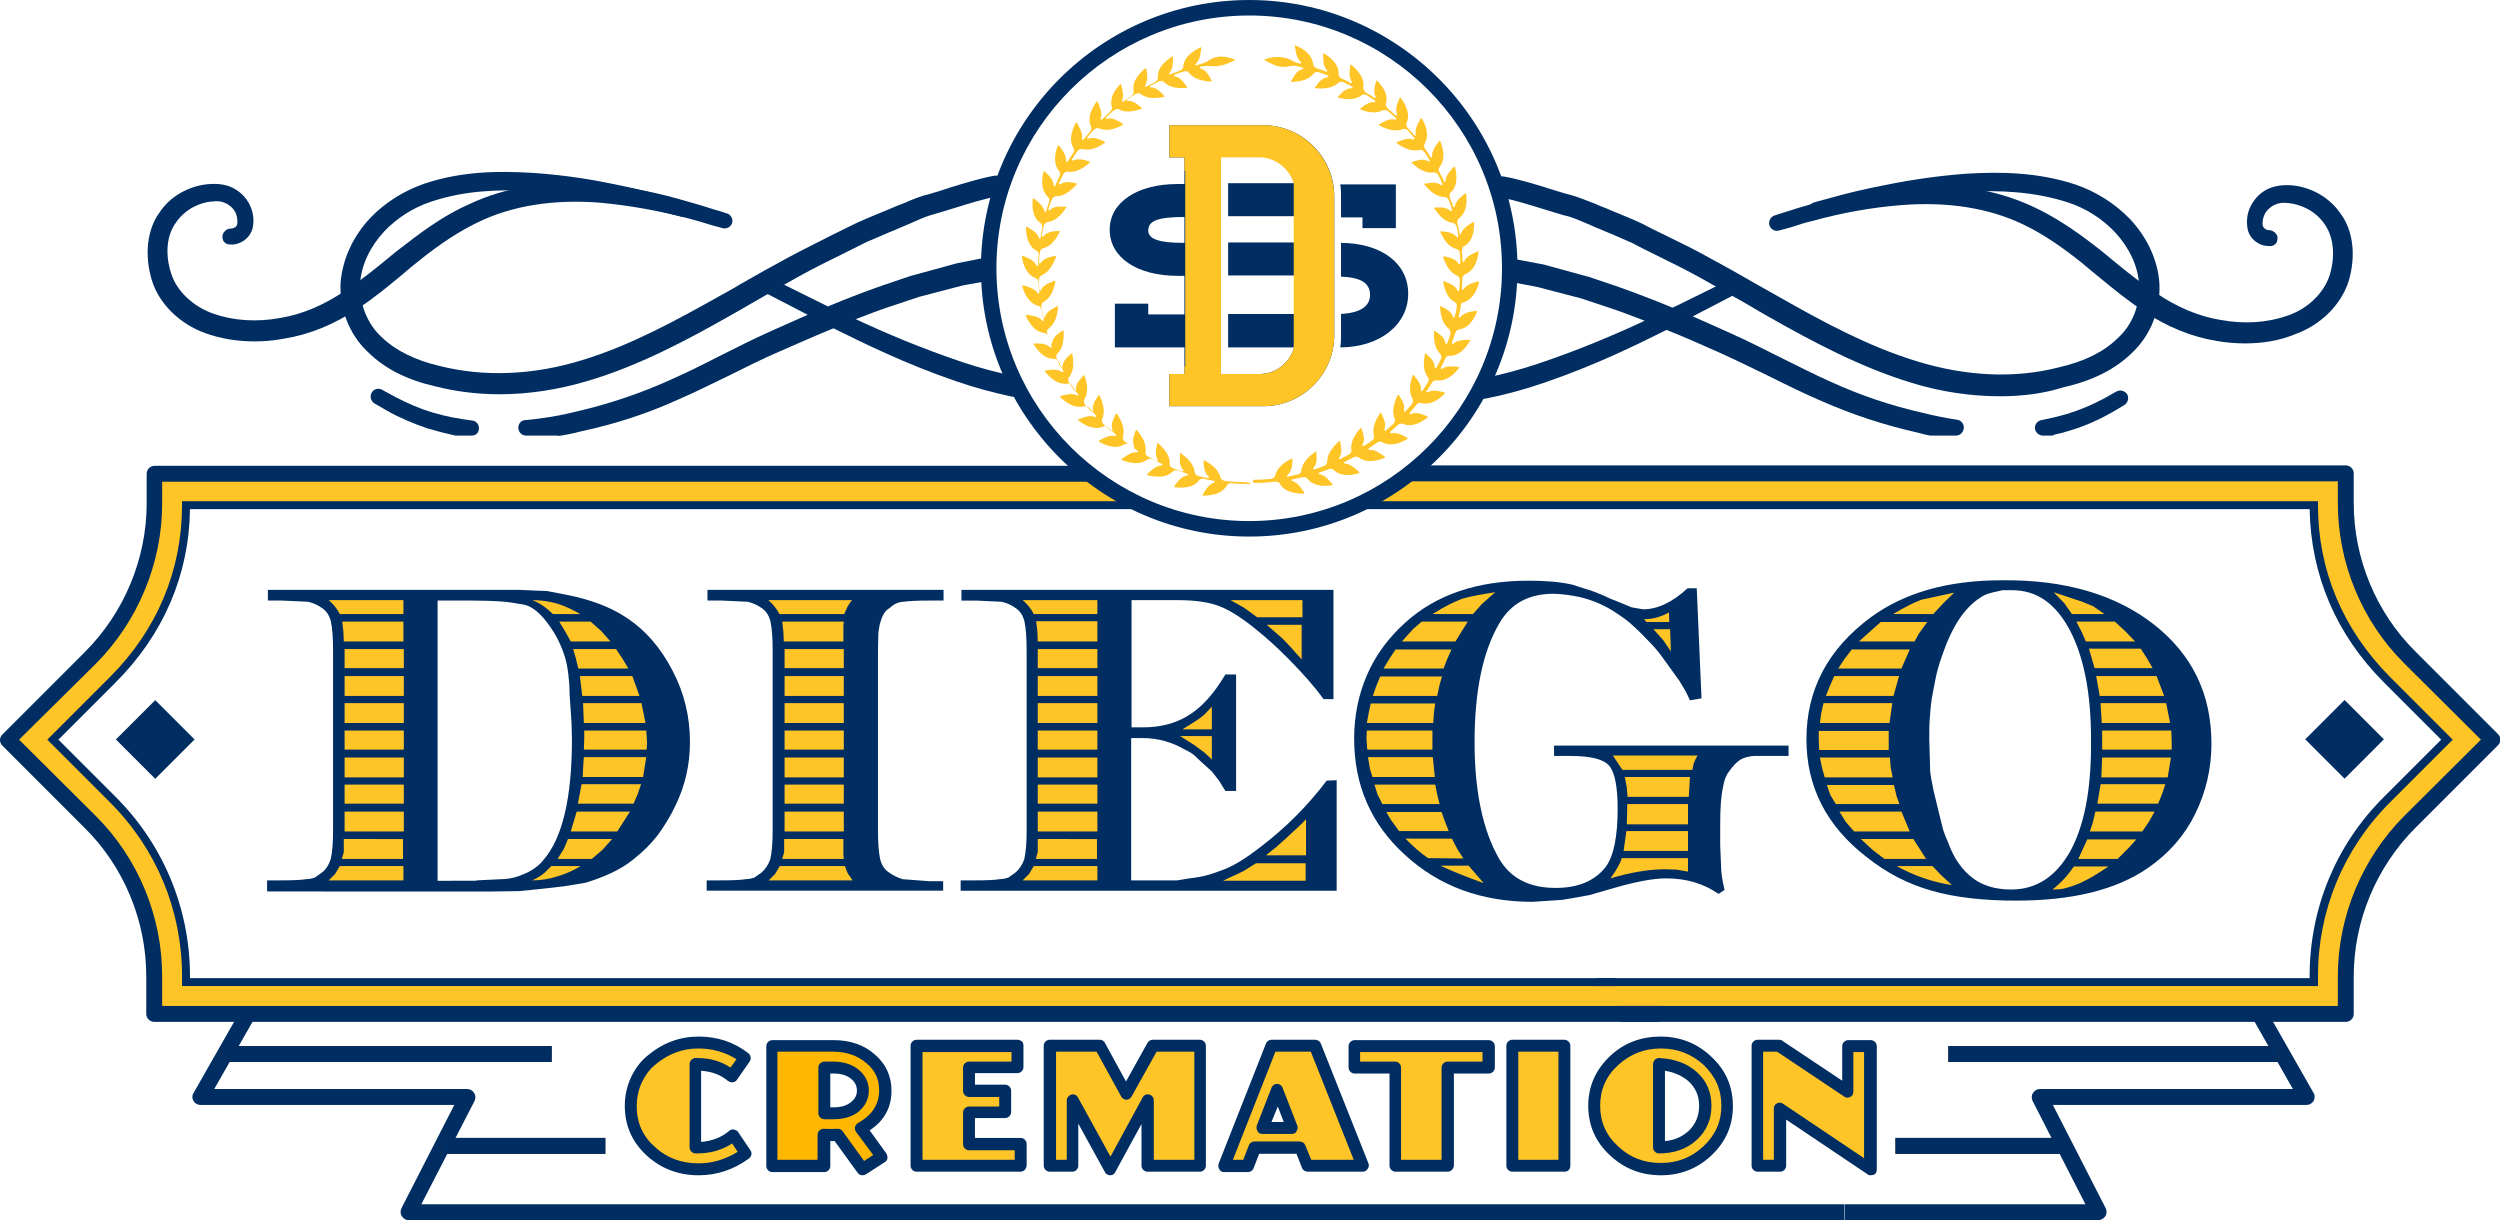 <?xml version="1.0" encoding="UTF-8"?>
<!-- Generator: Adobe Illustrator 28.1.0, SVG Export Plug-In . SVG Version: 6.00 Build 0)  -->
<svg xmlns="http://www.w3.org/2000/svg" xmlns:xlink="http://www.w3.org/1999/xlink" version="1.1" id="Layer_1" x="0px" y="0px" viewBox="0 0 629 307" style="enable-background:new 0 0 629 307;" xml:space="preserve">
<style type="text/css">
	.st0{fill:#FFC425;}
	.st1{fill:#002D62;}
	.st2{fill:#FFB700;}
	.st3{fill:#392723;}
</style>
<g>
	<g>
		<path class="st0" d="M184.1,270.7c-2.4-2-5.3-3-8.8-3h-0.4v21h0.4c3.5,0,6.6-1.1,9.2-3.2l3.1,4.6c-3.7,2.7-7.7,4-11.9,4    c-4.6,0-8.6-1.5-11.9-4.4c-3.4-3.1-5.2-6.9-5.2-11.5c0-2.2,0.5-4.4,1.4-6.4c0.9-2,2.1-3.7,3.7-5c3.6-3,7.6-4.5,12-4.5    c4.3,0,8.2,1.3,11.6,3.9L184.1,270.7z"></path>
		<path class="st1" d="M175.8,295.7c-5,0-9.3-1.6-12.9-4.8c-3.8-3.4-5.7-7.6-5.7-12.7c0-2.4,0.5-4.8,1.5-7c1-2.2,2.4-4.1,4.1-5.5    c3.9-3.3,8.2-4.9,13-4.9c4.7,0,8.9,1.4,12.5,4.2c0.6,0.5,0.8,1.4,0.3,2.1l-3.2,4.6c-0.2,0.3-0.6,0.6-1,0.6    c-0.4,0.1-0.8-0.1-1.2-0.3c-1.9-1.6-4.1-2.4-6.8-2.6v17.9c2.7-0.2,5.1-1.1,7.1-2.8c0.3-0.3,0.8-0.4,1.2-0.3c0.4,0.1,0.8,0.3,1,0.6    l3.1,4.6c0.5,0.7,0.3,1.6-0.4,2.1C184.6,294.3,180.3,295.7,175.8,295.7z M175.7,263.8c-4.1,0-7.7,1.4-11,4.2    c-1.3,1.1-2.4,2.6-3.3,4.5c-0.8,1.8-1.2,3.8-1.2,5.8c0,4.2,1.5,7.6,4.7,10.4c3,2.7,6.6,4,10.9,4c3.4,0,6.7-1,9.8-2.9l-1.4-2.1    c-2.6,1.7-5.5,2.5-8.8,2.5h-0.4c-0.8,0-1.5-0.7-1.5-1.5v-21c0-0.8,0.7-1.5,1.5-1.5h0.4c3.2,0,6,0.8,8.4,2.4l1.5-2.1    C182.4,264.7,179.2,263.8,175.7,263.8z"></path>
	</g>
	<g>
		<path class="st2" d="M209.7,263.1c3.8,0,6.9,1.1,9.4,3.2c2.5,2.1,3.7,4.8,3.7,8c0,4.1-2.1,7.3-6.2,9.6l5.2,7.1l-4.8,3.1l-6.2-8.7    c-0.8,0-1.9,0-3.4,0v7.8h-13.1v-30.2H209.7z M209.7,280.1c2.2,0,4-0.5,5.4-1.6s2.1-2.5,2.1-4.1c0-1.7-0.7-3.1-2.1-4.2    s-3.2-1.6-5.4-1.6h-2.3v11.5H209.7z"></path>
		<path class="st1" d="M217,295.7c-0.5,0-0.9-0.2-1.2-0.6l-5.8-8c-0.3,0-0.7,0-1.1,0v6.3c0,0.8-0.7,1.5-1.5,1.5h-13.1    c-0.8,0-1.5-0.7-1.5-1.5v-30.2c0-0.8,0.7-1.5,1.5-1.5h15.5c4.1,0,7.6,1.2,10.3,3.6c2.8,2.4,4.2,5.5,4.2,9.1c0,4.2-1.8,7.6-5.5,10    l4.2,5.8c0.2,0.3,0.3,0.8,0.3,1.2c-0.1,0.4-0.3,0.8-0.7,1l-4.8,3.1C217.6,295.6,217.3,295.7,217,295.7z M210.8,284    c0.5,0,0.9,0.2,1.2,0.6l5.4,7.5l2.3-1.5l-4.3-5.8c-0.3-0.3-0.3-0.8-0.3-1.2c0.1-0.4,0.4-0.8,0.7-1c3.6-2,5.4-4.7,5.4-8.3    c0-2.7-1-5-3.2-6.8c-2.2-1.9-5-2.9-8.4-2.9h-14v27.2h10.1v-6.3c0-0.8,0.7-1.5,1.5-1.5C208.9,284.1,210,284,210.8,284    C210.8,284,210.8,284,210.8,284z M209.7,281.6h-2.3c-0.8,0-1.5-0.7-1.5-1.5v-11.5c0-0.8,0.7-1.5,1.5-1.5h2.3c2.5,0,4.7,0.7,6.3,2    c1.7,1.4,2.6,3.2,2.6,5.3c0,2.1-0.9,3.9-2.6,5.3C214.4,281,212.2,281.6,209.7,281.6z M208.9,278.6h0.8c1.9,0,3.3-0.4,4.4-1.3    c1-0.8,1.5-1.7,1.5-2.9c0-1.2-0.5-2.2-1.5-3c-1.1-0.9-2.6-1.3-4.4-1.3h-0.8V278.6z"></path>
	</g>
	<g>
		<path class="st0" d="M256.7,287.9v5.4h-26.1v-30.2h25.4l0,5.4h-12.2v5.9h9.1v5.4h-9.1v8H256.7z"></path>
		<path class="st1" d="M256.7,294.8h-26.1c-0.8,0-1.5-0.7-1.5-1.5v-30.2c0-0.8,0.7-1.5,1.5-1.5h25.4c0.4,0,0.8,0.2,1.1,0.4    s0.4,0.7,0.4,1.1l0,5.4c0,0.8-0.7,1.5-1.5,1.5h-10.7v2.9h7.6c0.8,0,1.5,0.7,1.5,1.5v5.4c0,0.8-0.7,1.5-1.5,1.5h-7.6v5h11.5    c0.8,0,1.5,0.7,1.5,1.5v5.4C258.2,294.2,257.6,294.8,256.7,294.8z M232.2,291.8h23.1v-2.4h-11.5c-0.8,0-1.5-0.7-1.5-1.5v-8    c0-0.8,0.7-1.5,1.5-1.5h7.6V276h-7.6c-0.8,0-1.5-0.7-1.5-1.5v-5.9c0-0.8,0.7-1.5,1.5-1.5h10.7l0-2.4h-22.4V291.8z"></path>
	</g>
	<g>
		<path class="st0" d="M301.9,293.3h-13.2v-16.4l-9.5,17.3l-9.5-17.3v16.4h-5.7v-30.2h12.6l6.6,12.1l6.7-12.1h11.9V293.3z"></path>
		<path class="st1" d="M279.3,295.7c-0.5,0-1.1-0.3-1.3-0.8l-6.7-12.2v10.6c0,0.8-0.7,1.5-1.5,1.5h-5.7c-0.8,0-1.5-0.7-1.5-1.5    v-30.2c0-0.8,0.7-1.5,1.5-1.5h12.6c0.5,0,1.1,0.3,1.3,0.8l5.3,9.7l5.4-9.7c0.3-0.5,0.8-0.8,1.3-0.8h11.9c0.8,0,1.5,0.7,1.5,1.5    v30.2c0,0.8-0.7,1.5-1.5,1.5h-13.2c-0.8,0-1.5-0.7-1.5-1.5v-10.5l-6.6,12.1C280.4,295.4,279.9,295.7,279.3,295.7L279.3,295.7z     M290.3,291.8h10.2v-27.2h-9.5l-6.3,11.3c-0.3,0.5-0.8,0.8-1.3,0.8c0,0,0,0,0,0c-0.5,0-1-0.3-1.3-0.8l-6.2-11.3h-10.2v27.2h2.7    v-14.9c0-0.7,0.5-1.3,1.1-1.5c0.7-0.2,1.4,0.1,1.7,0.7l8.2,14.9l8.1-14.9c0.3-0.6,1-0.9,1.7-0.7c0.7,0.2,1.1,0.8,1.1,1.5V291.8z"></path>
	</g>
	<g>
		<path class="st0" d="M342.9,293.3h-13.9l-1.8-4.5h-11.4l-1.8,4.5H308l11.9-30.2h11L342.9,293.3z M325.1,283.8l-3.7-9.5l-3.7,9.5    H325.1z"></path>
		<path class="st1" d="M342.9,294.8h-13.9c-0.6,0-1.2-0.4-1.4-0.9l-1.4-3.6h-9.4l-1.4,3.6c-0.2,0.6-0.8,1-1.4,1H308    c-0.5,0-1-0.2-1.2-0.7c-0.3-0.4-0.3-0.9-0.2-1.4l11.9-30.2c0.2-0.6,0.8-1,1.4-1h11c0.6,0,1.2,0.4,1.4,0.9l12,30.2    c0.2,0.5,0.1,1-0.2,1.4C343.8,294.6,343.3,294.8,342.9,294.8z M329.9,291.8h10.7l-10.8-27.2h-8.9l-10.7,27.2h2.6l1.4-3.6    c0.2-0.6,0.8-1,1.4-1h11.4c0.6,0,1.2,0.4,1.4,0.9L329.9,291.8z M325.1,285.3h-7.5c-0.5,0-1-0.2-1.2-0.7c-0.3-0.4-0.3-0.9-0.2-1.4    l3.7-9.5c0.2-0.6,0.8-1,1.4-1s1.2,0.4,1.4,1l3.7,9.5c0.2,0.5,0.1,1-0.2,1.4C326.1,285,325.6,285.3,325.1,285.3z M319.9,282.3h3.1    l-1.5-3.9L319.9,282.3z"></path>
	</g>
	<g>
		<path class="st0" d="M374.6,268.6h-10.3v24.7h-13.1v-24.7h-10.3v-5.4h33.8V268.6z"></path>
		<path class="st1" d="M364.2,294.8h-13.1c-0.8,0-1.5-0.7-1.5-1.5v-23.2h-8.8c-0.8,0-1.5-0.7-1.5-1.5v-5.4c0-0.8,0.7-1.5,1.5-1.5    h33.8c0.8,0,1.5,0.7,1.5,1.5v5.4c0,0.8-0.7,1.5-1.5,1.5h-8.8v23.2C365.7,294.2,365,294.8,364.2,294.8z M352.6,291.8h10.1v-23.2    c0-0.8,0.7-1.5,1.5-1.5h8.8v-2.4h-30.8v2.4h8.8c0.8,0,1.5,0.7,1.5,1.5V291.8z"></path>
	</g>
	<g>
		<path class="st0" d="M393.6,293.3h-13.1v-30.2h13.1V293.3z"></path>
		<path class="st1" d="M393.6,294.8h-13.1c-0.8,0-1.5-0.7-1.5-1.5v-30.2c0-0.8,0.7-1.5,1.5-1.5h13.1c0.8,0,1.5,0.7,1.5,1.5v30.2    C395.1,294.2,394.5,294.8,393.6,294.8z M382,291.8h10.1v-27.2H382V291.8z"></path>
	</g>
	<g>
		<path class="st0" d="M417.9,294.2c-4.6,0-8.5-1.5-11.7-4.5c-3.4-3.1-5-6.9-5-11.4c0-4.5,1.7-8.3,5-11.4c3.2-3,7.1-4.5,11.7-4.5    s8.5,1.5,11.7,4.5c3.4,3.1,5,6.9,5,11.4c0,4.5-1.7,8.2-5,11.3C426.4,292.7,422.4,294.2,417.9,294.2z M417.4,288.7    c3.5,0,6.3-1,8.4-3c2.1-2,3.2-4.5,3.2-7.5c0-2.9-1-5.3-3.1-7.2c-2.1-2-5-3-8.5-3.2V288.7z"></path>
		<path class="st1" d="M417.9,295.7c-5,0-9.3-1.7-12.8-5c-3.7-3.4-5.5-7.6-5.5-12.5c0-4.9,1.9-9.1,5.5-12.5    c3.5-3.3,7.8-4.9,12.7-4.9s9.2,1.7,12.7,5c3.7,3.4,5.5,7.6,5.5,12.5c0,4.9-1.8,9-5.4,12.4C427.1,294,422.8,295.7,417.9,295.7z     M417.9,263.8c-4.2,0-7.7,1.4-10.7,4.1c-3.1,2.8-4.6,6.2-4.6,10.3c0,4.1,1.5,7.5,4.6,10.3c3,2.8,6.5,4.1,10.7,4.1    c4.2,0,7.7-1.4,10.7-4.2c3-2.8,4.5-6.2,4.5-10.2c0-4.1-1.5-7.4-4.5-10.3C425.6,265.2,422.1,263.8,417.9,263.8z M417.4,290.2    c-0.8,0-1.5-0.7-1.5-1.5v-21c0-0.4,0.2-0.8,0.5-1.1c0.3-0.3,0.7-0.4,1.1-0.4c3.9,0.2,7.1,1.4,9.5,3.6c2.4,2.2,3.6,5,3.6,8.4    c0,3.4-1.2,6.3-3.7,8.6C424.4,289.1,421.2,290.2,417.4,290.2z M418.9,269.4v17.7c2.4-0.2,4.3-1.1,5.9-2.5c1.8-1.7,2.7-3.8,2.7-6.4    c0-2.5-0.9-4.5-2.6-6.1C423.3,270.7,421.3,269.8,418.9,269.4z"></path>
	</g>
	<g>
		<path class="st0" d="M470.6,294.2l-22.7-15.3v14.4h-5.7v-30.2h5.5l17.3,11.5v-11.5h5.7V294.2z"></path>
		<path class="st1" d="M470.6,295.7c-0.3,0-0.6-0.1-0.8-0.3l-20.4-13.7v11.6c0,0.8-0.7,1.5-1.5,1.5h-5.7c-0.8,0-1.5-0.7-1.5-1.5    v-30.2c0-0.8,0.7-1.5,1.5-1.5h5.5c0.3,0,0.6,0.1,0.8,0.3l15,10v-8.7c0-0.8,0.7-1.5,1.5-1.5h5.7c0.8,0,1.5,0.7,1.5,1.5v31.1    c0,0.6-0.3,1.1-0.8,1.3C471.1,295.6,470.8,295.7,470.6,295.7z M443.6,291.8h2.7v-12.9c0-0.6,0.3-1.1,0.8-1.3    c0.5-0.3,1.1-0.2,1.5,0.1l20.4,13.7v-26.7h-2.7v10c0,0.6-0.3,1.1-0.8,1.3c-0.5,0.3-1.1,0.2-1.5-0.1l-16.9-11.3h-3.5V291.8z"></path>
	</g>
</g>
<g>
	<g>
		<path class="st0" d="M604.8,205.5c-10.6,10.6-16.6,25.2-16.6,40.2v7.5H417.4h-9.7h-367v-7.5c0-15-6.1-29.6-16.6-40.2L4.8,186.1    l19.4-19.3c10.6-10.6,16.6-25.2,16.6-40.2v-5.5h232.6c2.4,1.8,4.9,3.5,7.6,5H45.8v1c0,16.4-6.3,31.3-18.1,43.2l-15.8,15.8    L27.7,202c11.7,11.7,18.1,27.2,18.1,43.7v2.5h356h4.6h176.7v-2.5c0-16.5,6.4-32,18.1-43.7l15.8-15.8l-15.8-15.8    c-11.8-11.8-18.1-26.8-18.1-43.2v-1H347.6c2.6-1.5,5.2-3.2,7.6-5h233v5.5c0,15,6.1,29.6,16.6,40.2l19.4,19.3L604.8,205.5z"></path>
		<path class="st0" d="M588.7,253.6H40.3v-8c0-14.8-6-29.3-16.5-39.8L4.1,186.1l19.7-19.7c10.5-10.5,16.5-25,16.5-39.8v-6h233.3    l0.1,0.1c2.4,1.8,4.9,3.5,7.5,5l1.6,0.9H46.3v0.5c0,16.5-6.3,31.6-18.2,43.5l-15.5,15.5l15.5,15.5c11.8,11.8,18.2,27.4,18.2,44v2    h536.4v-2c0-16.6,6.5-32.3,18.2-44l15.5-15.5l-15.5-15.5c-11.9-11.9-18.2-27-18.2-43.5v-0.5h-237l1.6-0.9c2.6-1.5,5.1-3.2,7.5-5    l0.1-0.1h233.7v6c0,14.8,6,29.3,16.5,39.8l19.7,19.7l-19.7,19.7c-10.5,10.5-16.5,25-16.5,39.8V253.6z M41.3,252.6h546.4v-7    c0-15.1,6.1-29.8,16.8-40.5l19-19l-19-19c-10.7-10.7-16.8-25.4-16.8-40.5v-5H355.3c-1.9,1.4-3.8,2.8-5.9,4h234.2v1.5    c0,16.3,6.2,31.1,17.9,42.8l16.2,16.2l-16.2,16.2c-11.6,11.6-17.9,27-17.9,43.3v3H45.3v-3c0-16.4-6.4-31.8-17.9-43.3l-16.2-16.2    L27.4,170c11.7-11.7,17.9-26.5,17.9-42.8v-1.5h233.9c-2-1.2-4-2.6-5.9-4h-232v5c0,15.1-6.1,29.8-16.8,40.5l-19,19l19,19    c10.7,10.7,16.8,25.4,16.8,40.5V252.6z"></path>
	</g>
	<g>
		<g>
			<path class="st1" d="M417.4,257.1H38.8c-1.1,0-2-0.9-2-2v-9.5c0-13.9-5.6-27.5-15.5-37.3L0.6,187.6c-0.4-0.4-0.6-0.9-0.6-1.4     s0.2-1,0.6-1.4L21.4,164c9.8-9.8,15.5-23.4,15.5-37.3v-7.5c0-1.1,0.9-2,2-2h234.9v4H40.8v5.5c0,15-6.1,29.6-16.6,40.2L4.8,186.1     l19.4,19.3c10.6,10.6,16.6,25.2,16.6,40.2v7.5h376.6V257.1z"></path>
			<path class="st1" d="M590.2,257.1H407.8v-4h180.4v-7.5c0-15,6.1-29.6,16.6-40.2l19.4-19.3l-19.4-19.3     c-10.6-10.6-16.6-25.2-16.6-40.2v-5.5H354.4v-4h235.8c1.1,0,2,0.9,2,2v7.5c0,13.9,5.6,27.5,15.5,37.3l20.8,20.8     c0.4,0.4,0.6,0.9,0.6,1.4s-0.2,1-0.6,1.4l-20.8,20.8c-9.8,9.8-15.5,23.4-15.5,37.3v9.5C592.2,256.2,591.3,257.1,590.2,257.1z"></path>
			<path class="st1" d="M406.4,248.1H45.8v-2.5c0-16.5-6.4-32-18.1-43.7l-15.8-15.8l15.8-15.8c11.8-11.8,18.1-26.8,18.1-43.2v-1H285     v2H47.8c-0.2,16.5-6.7,31.6-18.7,43.6l-14.4,14.4l14.4,14.4c12,12,18.7,28.1,18.7,45.1v0.5h358.6V248.1z"></path>
			<path class="st1" d="M583.2,248.1H401.8v-2h179.3v-0.5c0-17,6.6-33.1,18.7-45.1l14.4-14.4l-14.4-14.4c-12-12-18.4-27-18.7-43.6     H343.5v-2h239.7v1c0,16.4,6.3,31.3,18.1,43.2l15.8,15.8l-15.8,15.8c-11.7,11.7-18.1,27.2-18.1,43.7V248.1z"></path>
		</g>
		<g>
			
				<rect x="582.9" y="179.1" transform="matrix(0.707 0.707 -0.707 0.707 304.406 -362.621)" class="st1" width="14" height="14"></rect>
			<rect x="32" y="179.1" transform="matrix(0.707 0.707 -0.707 0.707 143.058 26.907)" class="st1" width="14" height="14"></rect>
		</g>
	</g>
	<path class="st1" d="M464,307H102.8c-0.7,0-1.3-0.4-1.7-1s-0.4-1.3-0.1-2l13.3-26H50.4c-0.7,0-1.4-0.4-1.7-1c-0.4-0.6-0.4-1.4,0-2   l11.9-20.9l3.5,2l-10.2,17.9h63.7c0.7,0,1.3,0.4,1.7,1c0.4,0.6,0.4,1.3,0.1,2L106,303h358V307z"></path>
	<path class="st1" d="M527.9,307h-63.8v-4h60.6l-13.3-26c-0.3-0.6-0.3-1.4,0.1-2s1-1,1.7-1h63.7l-10.2-17.9l3.5-2l11.9,20.9   c0.4,0.6,0.3,1.4,0,2c-0.4,0.6-1,1-1.7,1h-63.9l13.3,26c0.3,0.6,0.3,1.4-0.1,2S528.6,307,527.9,307z"></path>
	<g>
		<path class="st1" d="M314.3,135c-37.2,0-67.5-30.3-67.5-67.5c0-37.2,30.3-67.5,67.5-67.5c37.2,0,67.5,30.3,67.5,67.5    C381.8,104.7,351.5,135,314.3,135z M314.3,3.9c-35,0-63.6,28.5-63.6,63.6c0,35,28.5,63.6,63.6,63.6c35,0,63.6-28.5,63.6-63.6    C377.9,32.4,349.4,3.9,314.3,3.9z"></path>
	</g>
	<g>
		<g>
			<g>
				<path class="st0" d="M313.1,121.3c-1.6,0-3.3-0.1-4.9-0.3c-0.5-0.1-1-0.4-1.1-0.8c-0.5-2-2.1-3.3-4-4.3c0,0-0.1,0-0.1-0.1      c-0.1,0-0.2,0.1-0.2,0.3c0.1,2,0.4,3,1.3,3.8c0.2,0.2,0,0.4-0.2,0.4c-0.8-0.2-1.6-0.3-2.3-0.5c-0.5-0.1-0.9-0.5-1-0.9      c-0.2-2.1-1.7-3.5-3.4-4.8c0,0-0.1-0.1-0.1-0.1c-0.1-0.1-0.2,0-0.2,0.3c-0.2,2,0,3,0.8,4c0.2,0.2,0,0.4-0.3,0.3      c-0.8-0.3-1.5-0.5-2.3-0.8c-0.5-0.2-0.9-0.6-0.8-1c0.1-2.1-1.2-3.7-2.8-5.2c0,0-0.1-0.1-0.1-0.1c-0.1-0.1-0.2,0-0.3,0.2      c-0.4,2-0.4,3,0.2,4c0.1,0.2-0.1,0.4-0.3,0.3c-0.7-0.4-1.4-0.7-2.1-1.1c-0.5-0.3-0.8-0.7-0.7-1.1c0.3-2.1-0.7-3.8-2.1-5.5      c0,0-0.1-0.1-0.1-0.1c-0.1-0.1-0.2,0-0.3,0.2c-0.7,1.9-0.8,2.9-0.3,4c0.1,0.2-0.1,0.4-0.3,0.2c-0.7-0.4-1.3-0.9-2-1.4      c-0.4-0.3-0.7-0.8-0.6-1.2c0.6-2-0.2-3.9-1.4-5.8c0,0-0.1-0.1-0.1-0.1c-0.1-0.1-0.2,0-0.3,0.1c-0.9,1.8-1.2,2.8-0.8,4      c0.1,0.2-0.2,0.4-0.4,0.2c-0.6-0.5-1.2-1.1-1.8-1.6c-0.4-0.4-0.6-0.9-0.4-1.3c0.8-1.9,0.3-3.9-0.6-5.9c0,0,0-0.1-0.1-0.1      c-0.1-0.1-0.2-0.1-0.3,0.1c-1.2,1.7-1.5,2.6-1.3,3.8c0,0.2-0.2,0.4-0.4,0.2c-0.5-0.6-1.1-1.2-1.6-1.8c-0.3-0.4-0.4-1-0.2-1.3      c1.1-1.8,0.8-3.8,0.1-5.9c0-0.1,0-0.1-0.1-0.1c-0.1-0.1-0.2-0.1-0.3,0.1c-1.4,1.5-1.9,2.4-1.8,3.6c0,0.2-0.3,0.3-0.4,0.1      c-0.5-0.7-0.9-1.3-1.3-2c-0.3-0.4-0.3-1-0.1-1.3c1.3-1.6,1.3-3.7,0.9-5.9c0-0.1,0-0.1,0-0.1c-0.1-0.1-0.2-0.1-0.3,0      c-1.6,1.3-2.1,2.2-2.2,3.4c0,0.2-0.3,0.3-0.4,0.1c-0.4-0.7-0.7-1.4-1-2.2c-0.2-0.5-0.2-1,0.1-1.3c1.5-1.5,1.7-3.5,1.6-5.7      c0-0.1,0-0.1,0-0.1c0-0.1-0.2-0.1-0.3,0c-1.7,1.1-2.4,1.9-2.6,3.1c0,0.2-0.3,0.3-0.4,0c-0.3-0.8-0.5-1.5-0.8-2.3      c-0.2-0.5-0.1-1.1,0.3-1.3c1.7-1.3,2.2-3.3,2.4-5.4c0-0.1,0-0.1,0-0.1c0-0.1-0.1-0.2-0.3-0.1c-1.8,0.9-2.6,1.5-3,2.7      c-0.1,0.2-0.4,0.2-0.4-0.1c-0.2-0.8-0.3-1.6-0.5-2.4c-0.1-0.5,0.1-1,0.5-1.3c1.8-1,2.6-2.9,3-5.1c0-0.1,0-0.1,0-0.1      c0-0.1-0.1-0.2-0.3-0.1c-1.9,0.7-2.8,1.2-3.3,2.3c-0.1,0.2-0.4,0.2-0.4-0.1c-0.1-0.8-0.1-1.6-0.1-2.4c0-0.5,0.2-1,0.6-1.2      c1.9-0.8,2.9-2.6,3.7-4.7c0-0.1,0-0.1,0-0.1c0-0.1-0.1-0.2-0.3-0.1c-2,0.4-2.9,0.8-3.6,1.8c-0.1,0.2-0.4,0.1-0.4-0.2      c0-0.8,0.1-1.6,0.2-2.4c0-0.5,0.4-1,0.8-1.1c2-0.5,3.2-2.2,4.2-4.1c0,0,0-0.1,0-0.1c0-0.1-0.1-0.2-0.3-0.2c-2,0.1-3,0.4-3.8,1.4      c-0.2,0.2-0.4,0.1-0.4-0.2c0.1-0.8,0.3-1.6,0.5-2.4c0.1-0.5,0.5-0.9,0.9-1c2.1-0.3,3.5-1.8,4.7-3.6c0,0,0.1-0.1,0.1-0.1      c0.1-0.1,0-0.2-0.3-0.2c-2-0.1-3,0-3.9,0.9c-0.2,0.2-0.4,0-0.3-0.3c0.2-0.8,0.5-1.5,0.8-2.3c0.2-0.5,0.6-0.9,1-0.9      c2.1,0,3.7-1.3,5.2-2.9c0,0,0.1-0.1,0.1-0.1c0.1-0.1,0-0.2-0.2-0.3c-2-0.4-3-0.4-4,0.3c-0.2,0.1-0.4-0.1-0.3-0.3      c0.3-0.7,0.7-1.4,1.1-2.2c0.3-0.5,0.7-0.8,1.1-0.7c2.1,0.3,3.8-0.8,5.5-2.2c0,0,0.1-0.1,0.1-0.1c0.1-0.1,0-0.2-0.2-0.3      c-1.9-0.6-3-0.7-4-0.2c-0.2,0.1-0.4-0.1-0.3-0.3c0.4-0.7,0.9-1.3,1.3-2c0.3-0.4,0.8-0.7,1.2-0.6c2,0.5,3.9-0.3,5.7-1.5      c0,0,0.1-0.1,0.1-0.1c0.1-0.1,0-0.2-0.2-0.3c-1.8-0.9-2.8-1.1-4-0.7c-0.2,0.1-0.4-0.2-0.2-0.4c0.5-0.6,1-1.2,1.6-1.8      c0.4-0.4,0.9-0.6,1.3-0.4c1.9,0.8,3.9,0.2,5.9-0.8c0,0,0.1,0,0.1-0.1c0.1-0.1,0.1-0.2-0.1-0.3c-1.7-1.1-2.7-1.5-3.9-1.2      c-0.2,0.1-0.4-0.2-0.2-0.4c0.6-0.6,1.2-1.1,1.9-1.7c0.4-0.3,1-0.5,1.3-0.3c1.7,0.9,3.6,0.6,5.6-0.1c0,0,0.1,0,0.1-0.1      c0.1-0.1,0.1-0.2-0.1-0.3c-1.5-1.2-2.3-1.7-3.4-1.6c-0.2,0-0.3-0.3,0-0.4c0.6-0.5,1.3-0.9,1.9-1.3c0.4-0.3,1-0.3,1.3-0.1      c1.7,1.3,3.7,1.2,5.9,0.8c0.1,0,0.1,0,0.1,0c0.1-0.1,0.1-0.2,0-0.3c-1.4-1.5-2.2-2.1-3.4-2.1c-0.2,0-0.3-0.3-0.1-0.4      c0.7-0.4,1.4-0.7,2.1-1.1c0.5-0.2,1-0.2,1.3,0.1c1.5,1.5,3.5,1.7,5.7,1.5c0.1,0,0.1,0,0.1,0c0.1,0,0.1-0.2,0-0.3      c-1.2-1.7-1.9-2.4-3.1-2.6c-0.2,0-0.3-0.3,0-0.4c0.7-0.3,1.5-0.6,2.3-0.8c0.5-0.2,1-0.1,1.3,0.3c1.3,1.6,3.3,2.1,5.5,2.2      c0.1,0,0.1,0,0.1,0c0.1,0,0.2-0.2,0.1-0.3c-0.9-1.8-1.6-2.6-2.8-3c-0.2-0.1-0.2-0.4,0-0.4l0.4-0.1c0.6-0.1,1.2-0.1,1.8-0.1      c0.8,0.1,1.6,0.1,2.4,0c1.4-0.2,2.7-0.8,4-1.4c0.2-0.1,0.2-0.2-0.1-0.3c-1.9-0.6-3.1-0.8-4.2-0.6c-0.8,0.1-1.6,0.5-2.5,1.1      c-0.5,0.3-1.1,0.5-1.7,0.7l-1.1,0.3c-0.3,0.1-0.4-0.2-0.2-0.3c0.9-0.9,1.2-1.8,1.4-3.9c0-0.2,0-0.3-0.2-0.3c0,0-0.1,0-0.1,0.1      c-2.3,1.1-4.1,2.7-4.2,4.8c0,0.4-0.4,0.8-0.9,1c-0.8,0.3-1.5,0.6-2.3,0.9c-0.2,0.1-0.4-0.1-0.3-0.3c0.8-1,0.9-2,0.9-4      c0-0.2-0.1-0.3-0.2-0.2c0,0-0.1,0-0.1,0.1c-2.2,1.4-3.7,3.2-3.5,5.3c0,0.4-0.3,0.9-0.8,1.1c-0.7,0.4-1.4,0.7-2.1,1.1      c-0.2,0.1-0.5-0.1-0.3-0.3c0.6-1.1,0.7-2.1,0.3-4.1c0-0.2-0.1-0.3-0.3-0.2c0,0-0.1,0-0.1,0.1c-2,1.7-3.2,3.6-2.8,5.7      c0.1,0.4-0.2,0.9-0.6,1.2c-0.6,0.4-1.3,0.9-1.9,1.3c-0.2,0.2-0.5,0.1-0.4-0.2c0.4-1.1,0.3-2-0.2-3.9c-0.1-0.2-0.1-0.3-0.3-0.2      c0,0-0.1,0.1-0.1,0.1c-1.6,1.7-2.5,3.7-2,5.5c0.1,0.5,0,1-0.5,1.4c-0.6,0.6-1.3,1.2-1.9,1.8c-0.2,0.2-0.5,0.1-0.4-0.2      c0.4-1.2,0.1-2.2-0.7-4.1c-0.1-0.2-0.2-0.3-0.3-0.1c0,0-0.1,0.1-0.1,0.1c-1.5,2.1-2.2,4.3-1.3,6.2c0.2,0.4,0,0.9-0.3,1.3      c-0.5,0.6-1.1,1.2-1.6,1.9c-0.2,0.2-0.4,0.1-0.4-0.1c0.2-1.2-0.2-2.2-1.2-4c-0.1-0.2-0.2-0.2-0.3-0.1c0,0-0.1,0.1-0.1,0.1      c-1.2,2.3-1.6,4.6-0.5,6.3c0.2,0.4,0.2,0.9-0.2,1.3c-0.4,0.7-0.9,1.4-1.3,2c-0.1,0.2-0.4,0.2-0.4-0.1c0-1.2-0.4-2.1-1.7-3.8      c-0.1-0.2-0.2-0.2-0.3-0.1c0,0,0,0.1-0.1,0.1c-0.9,2.4-1,4.8,0.4,6.4c0.3,0.3,0.3,0.9,0,1.4c-0.4,0.7-0.7,1.5-1,2.2      c-0.1,0.2-0.4,0.2-0.4,0c-0.1-1.2-0.7-2.1-2.2-3.5c-0.2-0.1-0.3-0.2-0.4,0c0,0,0,0.1,0,0.1c-0.6,2.5-0.4,4.9,1.2,6.3      c0.3,0.3,0.4,0.8,0.2,1.3c-0.3,0.8-0.5,1.5-0.7,2.3c-0.1,0.3-0.4,0.3-0.4,0c-0.3-1.2-1-1.9-2.6-3.2c-0.2-0.1-0.3-0.1-0.4,0      c0,0,0,0.1,0,0.1c-0.2,2.6,0.2,4.9,2,6c0.3,0.2,0.5,0.8,0.4,1.3c-0.2,0.8-0.3,1.6-0.4,2.4c0,0.3-0.3,0.3-0.4,0.1      c-0.4-1.2-1.2-1.8-3-2.8c-0.2-0.1-0.3-0.1-0.3,0.1c0,0,0,0.1,0,0.2c0.1,2.6,0.9,4.8,2.7,5.7c0.4,0.2,0.6,0.7,0.5,1.2      c-0.1,0.8-0.1,1.6-0.1,2.4c0,0.3-0.3,0.4-0.4,0.1c-0.6-1.1-1.4-1.6-3.4-2.4c-0.2-0.1-0.3,0-0.3,0.1c0,0,0,0.1,0,0.2      c0.4,2.5,1.5,4.6,3.5,5.3c0.4,0.1,0.7,0.6,0.7,1.2c0,0.8,0.1,1.6,0.2,2.4c0,0.3-0.2,0.4-0.4,0.2c-0.7-1-1.6-1.4-3.6-2      c-0.2-0.1-0.3,0-0.3,0.2c0,0,0,0.1,0,0.1c0.7,2.5,2.1,4.4,4.1,4.9c0.4,0.1,0.7,0.5,0.8,1.1c0.1,0.8,0.3,1.6,0.5,2.4      c0.1,0.3-0.2,0.4-0.3,0.2c-0.8-0.9-1.8-1.2-3.9-1.5c-0.2,0-0.3,0-0.3,0.2c0,0,0,0.1,0,0.1c1.1,2.4,2.6,4.1,4.7,4.3      c0.4,0,0.8,0.4,1,1c0.2,0.8,0.5,1.5,0.8,2.3c0.1,0.3-0.1,0.4-0.3,0.3c-1-0.8-1.9-1-4-1c-0.2,0-0.3,0.1-0.3,0.2      c0,0,0,0.1,0.1,0.1c1.4,2.2,3.1,3.7,5.2,3.6c0.4,0,0.9,0.3,1.1,0.8c0.4,0.7,0.7,1.5,1.1,2.2c0.1,0.2-0.1,0.5-0.3,0.3      c-1.1-0.7-2.1-0.7-4.1-0.4c-0.2,0-0.3,0.1-0.2,0.3c0,0,0,0.1,0.1,0.1c1.6,2,3.6,3.3,5.6,2.9c0.4-0.1,0.9,0.2,1.2,0.7      c0.4,0.7,0.9,1.3,1.4,2c0.2,0.2,0,0.5-0.2,0.3c-1.1-0.5-2.1-0.4-4.1,0.1c-0.2,0.1-0.3,0.2-0.2,0.3c0,0,0.1,0.1,0.1,0.1      c1.9,1.8,4,2.8,6,2.2c0.4-0.1,0.9,0.1,1.3,0.5c0.5,0.6,1.1,1.2,1.6,1.8c0.2,0.2,0,0.5-0.2,0.4c-1.2-0.4-2.2-0.2-4.1,0.6      c-0.2,0.1-0.3,0.2-0.1,0.3c0,0,0.1,0.1,0.1,0.1c2.1,1.5,4.3,2.3,6.2,1.4c0.4-0.2,0.9,0,1.3,0.4c0.6,0.5,1.2,1.1,1.8,1.6      c0.2,0.2,0.1,0.4-0.1,0.4c-1.2-0.2-2.2,0.1-4,1.1c-0.2,0.1-0.2,0.2-0.1,0.3c0,0,0.1,0.1,0.1,0.1c2.3,1.3,4.6,1.7,6.3,0.6      c0.4-0.2,0.9-0.1,1.3,0.2c0.7,0.5,1.3,0.9,2,1.4c0.2,0.1,0.2,0.4-0.1,0.4c-1.2-0.1-2.1,0.4-3.8,1.6c-0.2,0.1-0.2,0.2-0.1,0.3      c0,0,0.1,0,0.1,0.1c2.4,0.9,4.7,1.1,6.4-0.2c0.3-0.3,0.9-0.2,1.4,0c0.7,0.4,1.4,0.7,2.2,1.1c0.2,0.1,0.2,0.4,0,0.4      c-1.2,0.1-2.1,0.7-3.6,2.1c-0.2,0.2-0.2,0.3,0,0.4c0,0,0.1,0,0.1,0c2.5,0.6,4.8,0.5,6.3-1c0.3-0.3,0.8-0.4,1.3-0.2      c0.8,0.3,1.5,0.5,2.3,0.8c0.3,0.1,0.3,0.4,0,0.4c-1.2,0.3-2,0.9-3.2,2.6c-0.1,0.2-0.1,0.3,0,0.4c0,0,0.1,0,0.1,0      c2.6,0.3,4.9-0.1,6.1-1.8c0.2-0.3,0.8-0.5,1.3-0.3c0.8,0.2,1.6,0.3,2.4,0.5c0.3,0,0.3,0.3,0.1,0.4c-1.2,0.4-1.8,1.2-2.9,3      c-0.1,0.2-0.1,0.3,0.1,0.3c0,0,0.1,0,0.2,0c2.6,0,4.8-0.8,5.8-2.6c0.2-0.4,0.7-0.6,1.3-0.5c1.4,0.1,2.7,0.2,4.1,0.2      c0.3,0,0.5-0.2,0.5-0.4C313.6,121.5,313.4,121.3,313.1,121.3z"></path>
			</g>
			<g>
				<path class="st0" d="M368.1,76.1c2-0.5,3.3-2.4,4-4.9c0-0.1,0-0.1,0-0.2c0-0.2-0.1-0.2-0.3-0.2c-2,0.6-2.9,1-3.6,2      c-0.1,0.2-0.4,0.1-0.4-0.2c0.1-0.8,0.1-1.6,0.1-2.4c0-0.5,0.3-1,0.7-1.2c2-0.7,3-2.8,3.4-5.4c0-0.1,0-0.1,0-0.2      c0-0.2-0.1-0.2-0.3-0.1c-1.9,0.8-2.8,1.4-3.3,2.5c-0.1,0.2-0.4,0.1-0.4-0.1c0-0.8-0.1-1.6-0.2-2.4c0-0.5,0.1-1.1,0.5-1.3      c1.9-1,2.6-3.2,2.6-5.8c0-0.1,0-0.1,0-0.2c0-0.2-0.2-0.2-0.3-0.1c-1.8,1.1-2.6,1.7-3,2.9c-0.1,0.2-0.4,0.2-0.4-0.1      c-0.1-0.8-0.3-1.6-0.5-2.4c-0.1-0.5,0-1.1,0.3-1.3c1.7-1.2,2.2-3.5,1.9-6.1c0-0.1,0-0.1,0-0.2c-0.1-0.2-0.2-0.2-0.3,0      c-1.6,1.3-2.3,2-2.6,3.3c-0.1,0.2-0.3,0.2-0.4,0c-0.2-0.8-0.5-1.5-0.8-2.3c-0.2-0.5-0.1-1.1,0.2-1.3c1.6-1.4,1.7-3.8,1.1-6.3      c0-0.1,0-0.1,0-0.1c-0.1-0.2-0.2-0.1-0.3,0c-1.5,1.5-2,2.3-2.1,3.6c0,0.3-0.3,0.3-0.4,0c-0.3-0.7-0.7-1.5-1.1-2.2      c-0.3-0.5-0.3-1,0-1.4c1.3-1.6,1.2-4,0.2-6.4c0-0.1,0-0.1-0.1-0.1c-0.1-0.1-0.2-0.1-0.3,0.1c-1.3,1.7-1.7,2.6-1.7,3.8      c0,0.3-0.3,0.3-0.4,0.1c-0.4-0.7-0.9-1.4-1.3-2c-0.3-0.4-0.4-1-0.2-1.3c1.1-1.8,0.7-4.1-0.6-6.3c0-0.1-0.1-0.1-0.1-0.1      c-0.1-0.1-0.2-0.1-0.3,0.1c-1,1.8-1.4,2.8-1.2,4c0,0.2-0.2,0.4-0.4,0.1c-0.5-0.6-1.1-1.2-1.6-1.8c-0.4-0.4-0.5-0.9-0.3-1.3      c0.9-1.9,0.1-4.1-1.4-6.2c0,0-0.1-0.1-0.1-0.1c-0.1-0.1-0.2,0-0.3,0.1c-0.8,1.9-1,2.9-0.6,4.1c0.1,0.2-0.2,0.4-0.4,0.2      c-0.6-0.6-1.3-1.1-1.9-1.7c-0.4-0.4-0.6-0.9-0.5-1.3c0.6-1.9-0.4-3.8-2.1-5.6c0,0-0.1-0.1-0.1-0.1c-0.1-0.1-0.2,0-0.3,0.2      c-0.5,1.9-0.6,2.8-0.1,3.9c0.1,0.2-0.2,0.3-0.4,0.2c-0.6-0.5-1.3-0.9-2-1.3c-0.4-0.3-0.7-0.8-0.7-1.2c0.4-2.1-0.9-4-2.9-5.7      c0,0-0.1-0.1-0.1-0.1c-0.2-0.1-0.2,0-0.3,0.2c-0.3,2.1-0.2,3.1,0.4,4.1c0.1,0.2-0.1,0.4-0.3,0.3c-0.7-0.4-1.4-0.8-2.2-1.1      c-0.5-0.2-0.8-0.7-0.8-1.1c0.1-2.1-1.4-3.9-3.6-5.2c-0.1,0-0.1-0.1-0.1-0.1c-0.2-0.1-0.2,0-0.2,0.3c0,2.1,0.2,3.1,1,4      c0.2,0.2,0,0.4-0.3,0.3c-0.8-0.3-1.5-0.6-2.3-0.8c-0.5-0.2-0.9-0.6-0.9-1c-0.2-2.1-1.9-3.7-4.3-4.7c-0.1,0-0.1,0-0.1-0.1      c-0.2,0-0.2,0.1-0.2,0.3c0.3,2.1,0.6,3,1.5,3.9c0.2,0.2,0,0.4-0.2,0.4l-0.4-0.1c-0.6-0.1-1.2-0.4-1.7-0.7      c-0.8-0.4-1.6-0.7-2.4-0.8c-1.5-0.2-2.9,0-4.3,0.5c-0.3,0.1-0.2,0.2,0.1,0.4c1.8,0.9,2.8,1.4,3.8,1.5c0.8,0.1,1.6,0,2.6-0.2      c0.6-0.1,1.2-0.1,1.8,0.1l1.1,0.3c0.3,0.1,0.3,0.3,0,0.4c-1.2,0.3-1.8,1.1-2.8,2.9c-0.1,0.2-0.1,0.3,0.1,0.3c0,0,0.1,0,0.1,0      c2.2-0.1,4.2-0.5,5.5-2.2c0.3-0.3,0.8-0.4,1.3-0.2c0.8,0.3,1.5,0.5,2.2,0.8c0.2,0.1,0.2,0.4,0,0.4c-1.2,0.2-2,0.8-3.2,2.5      c-0.1,0.2-0.1,0.3,0,0.3c0,0,0.1,0,0.1,0c2.2,0.2,4.2,0,5.8-1.4c0.3-0.3,0.9-0.3,1.3-0.1c0.7,0.4,1.4,0.7,2.1,1.1      c0.2,0.1,0.2,0.4-0.1,0.4c-1.2,0-2.1,0.6-3.4,2.1c-0.1,0.2-0.2,0.3,0,0.3c0,0,0.1,0,0.1,0c2.1,0.5,4.2,0.6,5.9-0.7      c0.3-0.2,0.9-0.2,1.3,0.1c0.6,0.4,1.2,0.9,1.9,1.3c0.2,0.2,0.2,0.5,0,0.4c-1.1-0.1-2,0.3-3.5,1.5c-0.2,0.1-0.2,0.2-0.1,0.3      c0,0,0.1,0,0.1,0.1c1.9,0.7,3.7,1,5.4,0.2c0.4-0.2,1-0.2,1.5,0.2c0.6,0.6,1.3,1.1,1.9,1.7c0.2,0.2,0.1,0.4-0.2,0.4      c-1.2-0.3-2.1,0.1-3.9,1.1c-0.2,0.1-0.2,0.2-0.1,0.3c0,0,0.1,0,0.1,0.1c2,1,3.9,1.6,5.9,0.9c0.4-0.2,0.9,0,1.3,0.4      c0.5,0.6,1,1.2,1.5,1.8c0.2,0.2,0,0.4-0.2,0.4c-1.1-0.4-2.1-0.2-4,0.6c-0.2,0.1-0.3,0.2-0.2,0.3c0,0,0.1,0.1,0.1,0.1      c1.8,1.2,3.7,2.1,5.7,1.6c0.4-0.1,0.9,0.2,1.2,0.6c0.4,0.7,0.9,1.3,1.3,2c0.1,0.2,0,0.4-0.3,0.3c-1.1-0.6-2.1-0.5-4,0.1      c-0.2,0.1-0.3,0.2-0.2,0.3c0,0,0,0.1,0.1,0.1c1.6,1.4,3.4,2.6,5.5,2.3c0.4-0.1,0.9,0.3,1.1,0.7c0.4,0.7,0.7,1.4,1,2.2      c0.1,0.2-0.1,0.4-0.3,0.3c-1-0.7-2-0.8-4-0.4c-0.2,0-0.3,0.1-0.2,0.3c0,0,0,0.1,0.1,0.1c1.4,1.6,3,3,5.1,3c0.4,0,0.8,0.4,1,0.9      c0.3,0.8,0.5,1.5,0.7,2.3c0.1,0.3-0.2,0.4-0.3,0.3c-0.9-0.8-1.9-1-3.9-0.9c-0.2,0-0.3,0.1-0.3,0.2c0,0,0,0.1,0.1,0.1      c1.2,1.8,2.6,3.3,4.7,3.6c0.4,0.1,0.8,0.5,0.9,1c0.2,0.8,0.3,1.6,0.4,2.3c0,0.3-0.2,0.4-0.4,0.2c-0.8-0.9-1.7-1.2-3.8-1.4      c-0.2,0-0.3,0-0.3,0.2c0,0,0,0.1,0,0.1c1,2,2.1,3.7,4.2,4.2c0.4,0.1,0.7,0.6,0.7,1.1c0.1,0.8,0.1,1.6,0.1,2.4      c0,0.3-0.3,0.4-0.4,0.2c-0.6-1-1.6-1.5-3.6-1.9c-0.2,0-0.3,0-0.3,0.1c0,0,0,0.1,0,0.1c0.7,2.1,1.7,3.9,3.6,4.7      c0.4,0.2,0.6,0.7,0.6,1.2c0,0.8-0.1,1.6-0.2,2.4c0,0.3-0.3,0.3-0.4,0.1c-0.5-1.1-1.4-1.6-3.3-2.3c-0.2-0.1-0.3,0-0.3,0.1      c0,0,0,0.1,0,0.1c0.4,2.1,1.2,4.1,3,5.1c0.4,0.2,0.5,0.7,0.4,1.3c-0.1,0.8-0.3,1.6-0.5,2.3c-0.1,0.3-0.3,0.3-0.4,0.1      c-0.4-1.2-1.1-1.8-3-2.7c-0.2-0.1-0.3-0.1-0.3,0.1c0,0,0,0.1,0,0.1c0.2,2.2,0.6,4.2,2.3,5.5c0.3,0.3,0.4,0.8,0.3,1.3      c-0.2,0.8-0.5,1.5-0.8,2.3c-0.1,0.3-0.4,0.2-0.4,0c-0.2-1.2-0.9-1.9-2.6-3.1c-0.2-0.1-0.3-0.1-0.3,0c0,0,0,0.1,0,0.1      c-0.1,2.2,0.1,4.2,1.6,5.7c0.3,0.3,0.3,0.8,0.1,1.3c-0.3,0.7-0.7,1.4-1.1,2.1c-0.1,0.2-0.4,0.2-0.4-0.1c-0.1-1.2-0.6-2-2.2-3.4      c-0.2-0.1-0.3-0.2-0.3,0c0,0,0,0.1,0,0.1c-0.4,2.1-0.5,4.2,0.8,5.9c0.3,0.3,0.2,0.9-0.1,1.3c-0.4,0.7-0.9,1.3-1.3,2      c-0.2,0.2-0.4,0.1-0.4-0.1c0.1-1.2-0.4-2.1-1.7-3.7c-0.1-0.2-0.3-0.2-0.3-0.1c0,0,0,0.1-0.1,0.1c-0.7,2.1-1,4.1,0,5.9      c0.2,0.4,0.1,0.9-0.2,1.3c-0.5,0.6-1,1.2-1.6,1.8c-0.2,0.2-0.4,0.1-0.4-0.2c0.3-1.2-0.1-2.1-1.2-3.8c-0.1-0.2-0.2-0.2-0.3-0.1      c0,0,0,0.1-0.1,0.1c-0.9,2-1.5,3.9-0.7,5.9c0.2,0.4,0,0.9-0.4,1.3c-0.6,0.5-1.2,1.1-1.8,1.6c-0.2,0.2-0.5,0-0.4-0.2      c0.4-1.1,0.2-2.1-0.7-4c-0.1-0.2-0.2-0.3-0.3-0.2c0,0-0.1,0.1-0.1,0.1c-1.2,1.8-2,3.7-1.5,5.7c0.1,0.4-0.1,0.9-0.6,1.2      c-0.6,0.5-1.3,0.9-2,1.3c-0.2,0.1-0.4,0-0.3-0.3c0.6-1.1,0.4-2.1-0.2-4c-0.1-0.2-0.2-0.3-0.3-0.2c0,0-0.1,0.1-0.1,0.1      c-1.4,1.7-2.5,3.4-2.2,5.5c0.1,0.4-0.3,0.9-0.7,1.1c-0.7,0.4-1.4,0.7-2.1,1.1c-0.2,0.1-0.4-0.1-0.3-0.3c0.7-1,0.7-2,0.3-4      c0-0.2-0.1-0.3-0.3-0.2c0,0-0.1,0-0.1,0.1c-1.6,1.5-2.9,3.1-2.9,5.2c0,0.4-0.4,0.8-0.9,1c-0.7,0.3-1.5,0.5-2.3,0.8      c-0.3,0.1-0.4-0.2-0.3-0.3c0.8-0.9,1-1.9,0.8-3.9c0-0.2-0.1-0.3-0.2-0.3c0,0-0.1,0-0.1,0.1c-1.8,1.3-3.3,2.7-3.5,4.8      c0,0.4-0.5,0.8-1,0.9c-0.8,0.2-1.6,0.3-2.3,0.5c-0.3,0-0.4-0.2-0.2-0.4c0.9-0.8,1.2-1.8,1.3-3.8c0-0.2,0-0.3-0.2-0.3      c0,0-0.1,0-0.1,0c-1.9,1-3.6,2.2-4.1,4.3c-0.1,0.4-0.6,0.7-1.1,0.8c-1.3,0.1-2.7,0.2-4,0.2c-0.3,0-0.5,0.2-0.5,0.4      c0,0.2,0.2,0.4,0.5,0.4c1.7,0,3.3-0.1,5-0.3c0.5-0.1,1.1,0.1,1.3,0.5c1,1.8,3.3,2.5,5.8,2.5c0.1,0,0.1,0,0.2,0      c0.2,0,0.2-0.2,0.1-0.3c-1.1-1.8-1.8-2.5-3-2.9c-0.2-0.1-0.2-0.4,0.1-0.4c0.8-0.2,1.6-0.3,2.4-0.5c0.5-0.1,1.1,0,1.3,0.3      c1.3,1.7,3.6,2.1,6.1,1.7c0.1,0,0.1,0,0.2,0c0.2-0.1,0.2-0.2,0-0.3c-1.3-1.6-2.1-2.3-3.3-2.5c-0.2,0-0.2-0.3,0-0.4      c0.8-0.3,1.5-0.5,2.3-0.8c0.5-0.2,1.1-0.2,1.3,0.1c1.5,1.5,3.8,1.6,6.3,0.9c0.1,0,0.1,0,0.1-0.1c0.2-0.1,0.1-0.2,0-0.3      c-1.5-1.4-2.4-2-3.6-2.1c-0.3,0-0.3-0.3,0-0.4c0.7-0.4,1.5-0.7,2.2-1.1c0.5-0.3,1-0.3,1.4,0c1.6,1.3,4,1.1,6.4,0.1      c0.1,0,0.1,0,0.1-0.1c0.1-0.1,0.1-0.2-0.1-0.3c-1.7-1.2-2.6-1.7-3.8-1.6c-0.2,0-0.3-0.3-0.1-0.4c0.7-0.5,1.3-0.9,2-1.4      c0.4-0.3,1-0.4,1.3-0.2c1.8,1.1,4.1,0.6,6.3-0.7c0.1,0,0.1-0.1,0.1-0.1c0.1-0.1,0.1-0.2-0.1-0.3c-1.8-1-2.8-1.3-4-1.1      c-0.2,0-0.4-0.2-0.2-0.4c0.6-0.5,1.2-1.1,1.8-1.6c0.4-0.4,0.9-0.5,1.3-0.4c1.9,0.9,4.1,0.1,6.2-1.5c0,0,0.1-0.1,0.1-0.1      c0.1-0.1,0-0.2-0.2-0.3c-1.9-0.8-2.9-1-4.1-0.5c-0.2,0.1-0.4-0.2-0.2-0.4c0.5-0.6,1.1-1.2,1.6-1.9c0.3-0.4,0.8-0.7,1.2-0.5      c2,0.6,4.1-0.5,5.9-2.3c0,0,0.1-0.1,0.1-0.1c0.1-0.2,0-0.2-0.2-0.3c-2-0.5-3-0.6-4.2,0c-0.2,0.1-0.4-0.1-0.2-0.3      c0.5-0.7,0.9-1.4,1.3-2c0.3-0.5,0.7-0.8,1.2-0.7c2.1,0.3,4-1,5.6-3c0,0,0.1-0.1,0.1-0.1c0.1-0.2,0-0.2-0.2-0.3      c-2.1-0.2-3.1-0.2-4.1,0.5c-0.2,0.1-0.4-0.1-0.3-0.3c0.4-0.7,0.7-1.5,1.1-2.2c0.2-0.5,0.6-0.9,1.1-0.8c2.1,0.1,3.8-1.5,5.1-3.7      c0-0.1,0.1-0.1,0.1-0.1c0.1-0.2,0-0.2-0.3-0.2c-2.1,0-3.1,0.2-4,1c-0.2,0.2-0.4,0-0.3-0.3c0.3-0.8,0.5-1.5,0.8-2.3      c0.1-0.5,0.5-0.9,0.9-1c2.1-0.2,3.6-2,4.6-4.4c0-0.1,0-0.1,0-0.1c0-0.2-0.1-0.2-0.3-0.2c-2.1,0.3-3,0.6-3.9,1.6      c-0.2,0.2-0.4,0-0.4-0.2c0.2-0.8,0.3-1.6,0.5-2.4C367.4,76.7,367.7,76.2,368.1,76.1z"></path>
			</g>
		</g>
	</g>
	<g>
		<g>
			<g>
				<g>
					<path class="st1" d="M250.7,46c-5.4,1-10.8,3-16.2,4.5c-3.1,0.8-5.9,2.2-8.9,3.4c-2.9,1.2-6,2.4-8.9,3.7       c-5.7,2.9-11.7,5.6-17.4,8.7c-5.7,3.1-11.4,6.4-17.1,9.6c-11.3,6.4-22.8,12.7-35.1,16.4C135,96.2,122.1,97,110.3,94       c-5.9-1.3-11.5-3.8-15.6-7.8c-4.3-3.9-6.3-9.7-6-15.1c0.4-5.5,3-10.5,6.5-14.2c3.5-3.8,8-6.5,12.5-8c9.2-3.1,18.4-3.2,26.2-2.9       c7.9,0.4,14.8,1.5,20.4,2.5c5.6,1,10,2.1,12.9,2.8c3,0.8,4.5,1.2,4.5,1.2s-1.6-0.4-4.5-1.3c-3-0.8-7.3-1.9-12.9-3.1       c-5.6-1.1-12.5-2.3-20.4-2.8c-7.9-0.4-17.1-0.5-26.6,2.6c-4.7,1.6-9.2,4.3-13,8.2c-3.7,3.9-6.4,9.1-6.9,14.9       c-0.3,5.7,1.8,11.9,6.3,16c4.3,4.3,10.2,6.8,16.2,8.2c12,3.1,25.2,2.4,37.6-1.4c12.4-3.7,24.1-10,35.5-16.4       c5.7-3.2,11.3-6.5,17-9.6c5.7-3.2,11.5-5.9,17.2-8.8c2.9-1.4,5.9-2.5,8.8-3.8c2.9-1.2,5.8-2.6,8.8-3.4       c5.3-1.5,10.4-3.5,15.7-4.5C250.5,46.9,250.6,46.5,250.7,46z"></path>
					<path class="st1" d="M125.7,99.2c-5.6,0-11.1-0.7-16.2-2c-7.1-1.6-12.8-4.5-17-8.7c-4.6-4.3-7.2-10.9-6.8-17.5       c0.5-5.8,3.1-11.5,7.4-16.1c3.7-3.9,8.5-6.9,13.7-8.7c9.6-3.2,18.8-3.2,27.3-2.7c8.8,0.6,16,1.9,20.7,2.9       c5.1,1,9.1,2.1,12.1,2.8l0.9,0.2l4.6,1.3c1,0.3,1.6,1.4,1.4,2.4s-1.4,1.7-2.4,1.4l-5.5-1.4c-2.9-0.7-6.9-1.7-11.9-2.6       c-4.6-0.8-11.6-2-20.2-2.5c-8-0.3-16.7-0.2-25.5,2.8c-4.5,1.5-8.6,4.2-11.7,7.5c-3.5,3.8-5.7,8.4-6,13       c-0.2,5.1,1.8,10.2,5.4,13.5c3.5,3.4,8.6,5.9,14.7,7.3c11.2,2.8,23.5,2.3,35.8-1.5c12.2-3.7,23.8-10.1,34.7-16.2       c1.6-0.9,3.3-1.8,4.9-2.8c4-2.3,8.1-4.6,12.2-6.8c3.7-2,7.6-3.9,11.3-5.8c2-1,4.1-2,6.1-3c2-0.9,4-1.7,5.9-2.5       c1-0.4,2-0.8,3.1-1.3c1-0.4,1.9-0.8,2.8-1.1c2-0.9,4.2-1.8,6.4-2.3c1.7-0.5,3.4-1,5.1-1.6c3.6-1.1,7.4-2.3,11.2-3       c0.6-0.1,1.3,0.1,1.7,0.5c0.5,0.4,0.7,1.1,0.6,1.7c-0.1,0.4-0.1,0.8-0.1,1.2c-0.1,0.9-0.7,1.6-1.6,1.8       c-3.4,0.7-6.7,1.7-10.2,2.8c-1.7,0.5-3.5,1.1-5.3,1.6c-2,0.5-3.8,1.3-5.8,2.2c-0.9,0.4-1.9,0.8-2.8,1.2c-1,0.4-2,0.9-3.1,1.3       c-1.8,0.8-3.8,1.6-5.6,2.4c-2,1-4,2-6,3c-3.7,1.8-7.5,3.7-11.1,5.7c-4.1,2.3-8.3,4.7-12.3,7c-1.5,0.9-3.1,1.8-4.7,2.7       c-11.1,6.3-23.1,12.7-35.9,16.5C140.7,98,133.1,99.2,125.7,99.2z"></path>
				</g>
				<g>
					<path class="st1" d="M182,55.6c0,0-0.8-0.2-2.2-0.6c-1.4-0.4-3.5-1.1-6.3-1.8c-5.4-1.4-13.2-3.2-22.7-4       c-9.5-0.7-21-0.1-31.7,5.1c-5.4,2.5-10.4,6.1-15.3,10c-4.9,3.9-9.7,8.2-15.1,11.8c-5.4,3.6-11.5,6.3-17.8,7.3       c-6.2,1.1-12.8,0.7-18.6-1.4c-5.8-2.1-10.5-6.6-12.2-12c-1.6-5.4-1.3-11.2,1.6-15.3c2.8-4.2,7.3-6.2,11.3-6.4       c2-0.1,3.9,0.2,5.4,1.2c1.5,1,2.4,2.3,2.9,3.6c0.5,1.3,0.6,2.7,0.4,3.7c-0.3,1.1-1,1.8-1.6,2.2c-1.3,0.8-2.2,0.5-2.2,0.6       c0-0.1,0.9,0.2,2.2-0.6c0.6-0.4,1.3-1.1,1.5-2.2c0.2-1,0.1-2.3-0.5-3.6c-1-2.6-4.1-4.9-8-4.3c-3.8,0.3-8,2.4-10.6,6.3       c-2.7,3.9-3,9.4-1.4,14.5c1.7,5.1,6.2,9.3,11.7,11.2c5.6,2,11.8,2.3,17.9,1.2c6.1-1,12-3.7,17.2-7.2       c5.3-3.5,10.1-7.7,15.1-11.6c5-3.9,10.2-7.5,15.7-10c11.1-5.2,22.8-5.7,32.3-4.9c9.6,0.9,17.4,3,22.7,4.6       c2.7,0.7,4.8,1.5,6.2,2C181.2,55.4,182,55.6,182,55.6z"></path>
					<path class="st1" d="M64.1,85.9c-4.4,0-8.7-0.7-12.5-2.1c-6.4-2.3-11.6-7.4-13.4-13.3c-1.9-6.3-1.2-12.7,1.9-17       c3.3-5,8.8-7,12.8-7.2c1.8-0.1,4.4,0,6.6,1.5c1.7,1.1,3,2.7,3.7,4.6c0.6,1.6,0.7,3.3,0.4,4.8c-0.3,1.5-1.3,2.8-2.5,3.5       c-1.4,0.8-2.5,0.9-3.1,0.8c-0.8,0.1-1.6-0.4-1.9-1.1c0,0,0-0.1,0-0.1l0,0c-0.1-0.1-0.1-0.3-0.1-0.4l0,0c0,0,0,0,0,0       c-0.1-0.5,0-1,0.3-1.4c0.2-0.2,0.4-0.6,0.9-0.8c0.1,0,0.2-0.1,0.3-0.1c0.2,0,0.3-0.1,0.6-0.1c0.1,0,0.5,0,1-0.3       c0.1,0,0.5-0.3,0.6-0.9c0.1-0.7,0-1.6-0.3-2.5c-0.6-1.6-2.8-3.6-5.9-3.1c-0.1,0-0.1,0-0.2,0c-2.8,0.2-6.7,1.8-9.1,5.4       c-2.3,3.2-2.7,8-1.1,12.8c1.4,4.4,5.5,8.2,10.5,10c5.1,1.8,11,2.2,16.9,1.1c5.6-0.9,11.1-3.3,16.4-6.9       c3.7-2.4,7.3-5.3,10.7-8.1c1.4-1.2,2.8-2.3,4.3-3.4c6-4.7,11.1-8,16.1-10.2c9.5-4.5,20.7-6.2,33.3-5       c10.2,0.9,18.6,3.4,23.1,4.7c1.8,0.5,3.3,1,4.6,1.4c0.6,0.2,1.2,0.4,1.7,0.5l2.2,0.7c1,0.3,1.6,1.4,1.3,2.4       c-0.3,1-1.4,1.6-2.4,1.3l-2.2-0.6c-0.5-0.1-1-0.3-1.7-0.5c-1.2-0.4-2.7-0.8-4.5-1.3c-7.6-2-15-3.3-22.4-4       c-11.7-0.9-22,0.7-30.7,4.9c-4.6,2.2-9.4,5.3-15,9.8c-1.4,1.1-2.7,2.2-4.1,3.4c-3.5,2.9-7.1,5.9-11.1,8.5       c-5.9,4-12.3,6.6-18.6,7.6C68.8,85.7,66.4,85.9,64.1,85.9z"></path>
				</g>
				<g>
					<path class="st1" d="M108.3,105.9c2,0.6,4.3,1.2,6.7,1.7h3.6c-3.9-0.4-7.3-1.2-10.2-2.1c-4.4-1.3-7.6-2.9-9.7-4       c-2.1-1.2-3.3-1.8-3.3-1.8s1.1,0.7,3.2,1.9C100.7,102.8,104,104.5,108.3,105.9z"></path>
					<path class="st1" d="M118.6,109.6h-3.6c-0.1,0-0.3,0-0.4,0c-2.3-0.5-4.6-1.1-7-1.8c0,0,0,0,0,0c-3.5-1.2-6.9-2.6-10.1-4.4       l-3.3-1.9c-0.9-0.6-1.2-1.7-0.7-2.7c0.5-0.9,1.7-1.3,2.7-0.7l3.3,1.8c2.9,1.5,6,2.9,9.4,3.9c3.4,1,6.6,1.6,9.9,2       c1,0.1,1.8,1,1.7,2.1S119.7,109.6,118.6,109.6z"></path>
				</g>
				<g>
					<path class="st1" d="M140.2,107.6c1.9-0.3,3.8-0.7,5.7-1.2c7.6-1.7,15.9-4.3,24.1-7.9c8.3-3.6,16.6-8.1,25.5-12.1       c4.7-2.1,9.5-4.2,14.3-6.1c7.9,4,18.3,9.2,31.3,13.6c4.3,1.5,9,2.8,13.9,3.8c-0.2-0.4-0.3-0.9-0.4-1.3c-4.6-1-9-2.2-13.2-3.5       c-12.7-4.3-23.2-9-31.1-12.8c4.3-1.7,8.6-3.4,13-4.9c2.4-0.8,4.9-1.6,7.3-2.4l7.5-2l3.8-1l3.8-0.7l1.8-0.3       c-0.1-0.6-0.1-1.3-0.1-1.9c0,0,0,0,0,0l-2.1,0.4l-3.9,0.8l-3.8,1l-7.5,2.1c-2.5,0.8-4.9,1.7-7.4,2.5c-4.9,1.7-9.7,3.6-14.4,5.6       c-0.6-0.3-1.1-0.5-1.7-0.8c-8.2-4-12.9-6.4-12.9-6.4s4.6,2.4,12.7,6.7c0.4,0.2,0.9,0.5,1.4,0.7c-4.4,1.9-8.8,3.8-13,5.7       c-9,4-17.2,8.7-25.4,12.3c-8.1,3.7-16.2,6.3-23.8,8c-4.6,1.2-9.1,1.9-13.3,2.2H140.2z"></path>
					<path class="st1" d="M140.2,109.6h-7.8c-1.1,0-1.9-0.8-2-1.9c0-1.1,0.7-2,1.8-2c4.4-0.4,8.7-1.1,13-2.2       c8.2-1.9,16.1-4.6,23.4-7.9c4.1-1.8,8.1-3.8,12.4-6c4.2-2.1,8.5-4.3,13-6.3c3.2-1.4,6.2-2.8,9.2-4.1l-10.4-5.4       c-1-0.5-1.3-1.7-0.8-2.6c0.5-1,1.7-1.3,2.6-0.9l13.7,6.8c5-2.1,9.5-3.8,13.8-5.3l7.4-2.5c0,0,0.1,0,0.1,0l11.3-3.1       c0,0,0.1,0,0.1,0l6-1.2c0.6-0.1,1.2,0,1.6,0.4c0.5,0.4,0.7,0.9,0.7,1.5c0,0,0,0.1,0,0.1c0,0.5,0,1,0.1,1.6c0.1,1-0.6,2-1.6,2.2       l-5.5,1l-11.1,2.9l-7.2,2.4c-2.7,0.9-5.6,2-8.7,3.2c7.5,3.5,16.4,7.3,26.8,10.8c4.5,1.5,8.7,2.6,12.9,3.5       c0.7,0.2,1.3,0.7,1.5,1.5c0.1,0.4,0.2,0.7,0.3,1c0.3,0.7,0.2,1.4-0.3,2c-0.5,0.6-1.2,0.8-1.9,0.7c-4.6-1-9.2-2.2-14.1-3.9       c-12.9-4.4-23.5-9.7-30.8-13.3c-4.4,1.8-8.7,3.7-13.5,5.8c-4.4,1.9-8.6,4-12.8,6.1c-4.4,2.1-8.5,4.2-12.7,6       c-7.7,3.5-15.9,6.2-24.4,8c-1.8,0.5-3.8,0.9-5.8,1.2C140.4,109.6,140.3,109.6,140.2,109.6z"></path>
				</g>
			</g>
			<g>
				<g>
					<path class="st1" d="M541.4,71.6c-0.5-5.8-3.2-11-6.9-14.9c-3.7-3.9-8.2-6.6-13-8.2c-9.5-3.1-18.7-3-26.6-2.6       c-8,0.5-14.8,1.7-20.4,2.8c-5.6,1.1-9.9,2.3-12.9,3.1c-2.9,0.8-4.5,1.3-4.5,1.3s1.6-0.4,4.5-1.2c3-0.7,7.3-1.8,12.9-2.9       c5.6-1,12.5-2.1,20.4-2.5c7.9-0.3,17-0.2,26.2,2.9c4.5,1.6,9,4.3,12.5,8c3.5,3.8,6.1,8.8,6.5,14.2c0.3,5.4-1.7,11.2-6,15.1       c-4.1,4-9.7,6.5-15.6,7.8c-11.8,3-24.7,2.2-36.9-1.6c-12.2-3.7-23.7-10-35.1-16.4c-5.7-3.2-11.3-6.5-17.1-9.6       c-5.7-3.1-11.6-5.8-17.4-8.8c-2.9-1.4-5.9-2.5-8.9-3.7c-3-1.2-5.8-2.6-8.9-3.4c-5.6-1.6-11-3.6-16.6-4.6       c0.1,0.4,0.2,0.9,0.1,1.3c5.4,1,10.6,3,16,4.5c3,0.8,5.9,2.2,8.8,3.4c2.9,1.3,5.9,2.4,8.8,3.8c5.7,2.9,11.6,5.7,17.2,8.8       c5.7,3.1,11.3,6.4,17,9.6c11.4,6.4,23,12.6,35.5,16.4c12.4,3.8,25.6,4.5,37.6,1.4c6-1.4,11.8-3.9,16.2-8.2       C539.6,83.5,541.7,77.3,541.4,71.6z"></path>
					<path class="st1" d="M503.3,99.7c-7.4,0-15-1.1-22.4-3.4C468.1,92.4,456.1,86,445,79.7c-1.6-0.9-3.2-1.8-4.8-2.8       c-4-2.3-8.1-4.6-12.2-6.9c-3.6-2-7.4-3.9-11.1-5.7c-2-1-4.1-2-6.1-3.1c-1.8-0.8-3.7-1.6-5.5-2.4c-1.1-0.4-2.1-0.9-3.1-1.3       c-0.9-0.3-1.8-0.8-2.8-1.2c-2-0.8-3.8-1.7-5.8-2.1c-1.8-0.5-3.6-1.1-5.3-1.6c-3.6-1.1-7-2.2-10.6-2.9c-0.9-0.2-1.6-1-1.6-2       c0-0.3,0-0.6-0.1-0.9c-0.1-0.6,0-1.3,0.5-1.8c0.5-0.5,1.1-0.7,1.8-0.6c3.9,0.7,7.8,1.9,11.6,3.1c1.7,0.5,3.4,1.1,5.1,1.5       c2.2,0.6,4.3,1.5,6.4,2.3c0.9,0.4,1.8,0.8,2.7,1.1c1.1,0.5,2.1,0.9,3.1,1.3c1.9,0.8,3.9,1.6,5.8,2.5c2.1,1.1,4.1,2.1,6.2,3.1       c3.7,1.8,7.6,3.7,11.3,5.8c4.1,2.2,8.3,4.6,12.3,6.9c1.6,0.9,3.2,1.8,4.8,2.7c10.9,6.2,22.5,12.5,34.7,16.2       c12.3,3.8,24.7,4.4,35.8,1.5c6.2-1.4,11.3-3.9,14.7-7.3c3.7-3.3,5.7-8.4,5.4-13.6c-0.3-4.6-2.5-9.2-6-13       c-3.2-3.4-7.2-6-11.7-7.5c-8.8-2.9-17.5-3.1-25.5-2.8c-8.4,0.4-15.5,1.6-20.1,2.5c-5,0.9-9,1.9-11.9,2.6l-1,0.2l-4.5,1.2       c-1,0.3-2.1-0.3-2.4-1.4c-0.3-1,0.3-2.1,1.4-2.4l5.5-1.5c2.9-0.8,7-1.8,12.1-2.8c7.4-1.5,14-2.4,20.7-2.9       c8.6-0.5,17.8-0.4,27.3,2.7c5.3,1.8,10,4.8,13.8,8.7c4.3,4.6,7,10.3,7.4,16.1c0,0,0,0,0,0c0.4,6.7-2.2,13.2-6.9,17.6       c-4.2,4.1-9.9,7-17.1,8.6C514.3,99,508.9,99.7,503.3,99.7z"></path>
				</g>
				<g>
					<path class="st1" d="M447,56.1c0,0,0.8-0.2,2.2-0.7c1.4-0.4,3.5-1.2,6.2-1.9c5.4-1.6,13.1-3.7,22.7-4.6       c9.5-0.9,21.2-0.3,32.3,4.9c5.5,2.5,10.7,6.1,15.7,10c5,3.9,9.8,8.1,15.1,11.6c5.2,3.6,11.1,6.2,17.2,7.2       c6.1,1.1,12.3,0.8,17.9-1.2c5.5-1.9,10-6.1,11.7-11.2c1.6-5.1,1.4-10.6-1.4-14.5c-2.6-3.9-6.8-6-10.6-6.3       c-3.9-0.6-7.1,1.7-8,4.3c-0.5,1.3-0.6,2.6-0.5,3.6c0.2,1,0.9,1.8,1.5,2.2c1.3,0.8,2.2,0.6,2.2,0.6c0-0.1-0.9,0.2-2.2-0.6       c-0.6-0.4-1.3-1.1-1.6-2.2c-0.2-1.1-0.1-2.4,0.4-3.7c0.5-1.3,1.5-2.7,2.9-3.6c1.5-1,3.4-1.3,5.4-1.1c3.9,0.2,8.5,2.2,11.3,6.4       c2.9,4.1,3.2,9.9,1.6,15.3c-1.7,5.4-6.5,10-12.2,12c-5.7,2.1-12.3,2.5-18.6,1.4c-6.3-1-12.5-3.7-17.8-7.3       c-5.4-3.6-10.2-7.9-15.1-11.8c-4.9-3.9-9.9-7.5-15.3-10c-10.8-5.2-22.3-5.8-31.7-5.1c-9.5,0.8-17.4,2.6-22.7,4       c-2.7,0.7-4.8,1.4-6.3,1.8C447.8,55.9,447,56.1,447,56.1z"></path>
					<path class="st1" d="M564.9,86.4c-2.4,0-4.7-0.2-7.1-0.6c-6.3-1-12.7-3.6-18.6-7.6c-3.9-2.6-7.6-5.6-11.1-8.5       c-1.4-1.1-2.8-2.3-4.1-3.4c-5.6-4.5-10.3-7.6-14.9-9.8c-8.7-4.2-19.1-5.8-30.7-4.9c-7.5,0.6-14.8,1.9-22.4,4       c-1.8,0.4-3.3,0.9-4.5,1.3c-0.6,0.2-1.2,0.4-1.7,0.5l-2.2,0.6c-1,0.3-2.1-0.3-2.4-1.3s0.2-2.1,1.3-2.5l2.2-0.7       c0.5-0.2,1-0.3,1.6-0.5c1.2-0.4,2.8-0.9,4.6-1.4c4.5-1.3,12.8-3.7,23.1-4.7c12.6-1.1,23.8,0.6,33.3,5c5,2.3,10.1,5.5,16.1,10.2       c1.4,1.1,2.8,2.2,4.2,3.4c3.4,2.8,7,5.7,10.7,8.1c5.4,3.7,10.9,6,16.4,6.9c6,1.1,11.8,0.7,16.9-1.1c5-1.7,9-5.6,10.5-10       c1.5-4.8,1.1-9.6-1.1-12.8c-2.4-3.7-6.3-5.2-9.2-5.5c-0.1,0-0.1,0-0.2,0c-3.1-0.5-5.3,1.5-5.9,3c-0.4,0.9-0.5,1.8-0.4,2.6       c0.1,0.5,0.5,0.8,0.6,0.9c0.5,0.3,0.8,0.3,0.9,0.3c0.2,0,0.4,0,0.6,0.1c0.1,0,0.2,0,0.3,0.1c0.5,0.2,0.8,0.5,1,0.8       c0.3,0.4,0.4,0.9,0.3,1.3c0,0,0,0,0,0c0,0,0,0,0,0c0,0.2-0.1,0.3-0.1,0.5c0,0,0,0.1,0,0.1c-0.4,0.8-1.1,1.2-1.9,1.1       c-0.5,0-1.7,0-3-0.8c-1.3-0.8-2.2-2-2.5-3.5c-0.3-1.6-0.2-3.3,0.4-4.9c0.7-1.8,2-3.5,3.7-4.6c2.1-1.4,4.8-1.6,6.6-1.5       c3.9,0.2,9.4,2.2,12.8,7.3c3.1,4.3,3.8,10.6,1.9,16.9c-1.9,5.9-7,11-13.5,13.3C573.6,85.7,569.3,86.4,564.9,86.4z"></path>
				</g>
				<g>
					<path class="st1" d="M516.3,107.6c1.5-0.4,3-0.8,4.3-1.2c4.4-1.4,7.6-3.1,9.7-4.3c2.1-1.3,3.2-1.9,3.2-1.9s-1.1,0.6-3.3,1.8       c-2.1,1.2-5.4,2.7-9.7,4c-2,0.6-4.1,1.1-6.5,1.5H516.3z"></path>
					<path class="st1" d="M516.3,109.6H514c-1,0-1.9-0.8-2-1.8c-0.1-1,0.6-1.9,1.6-2.1c2.1-0.4,4.2-0.9,6.3-1.5       c3.3-1,6.4-2.3,9.4-3.9c2.1-1.2,3.2-1.8,3.2-1.8c0.9-0.5,2.1-0.2,2.7,0.7c0.5,0.9,0.2,2.1-0.7,2.7l-3.2,1.9       c-3.2,1.8-6.5,3.3-10.1,4.4c-1.5,0.5-3,0.9-4.5,1.2C516.6,109.6,516.5,109.6,516.3,109.6z"></path>
				</g>
				<g>
					<path class="st1" d="M419.3,80.8c4.9,2,9.6,4.1,14.3,6.1c8.9,3.9,17.2,8.5,25.5,12.1c8.2,3.7,16.4,6.2,24.1,7.9       c1,0.2,1.9,0.5,2.9,0.7h6.1c-2.8-0.4-5.7-1-8.7-1.7c-7.6-1.8-15.6-4.3-23.8-8c-8.2-3.6-16.4-8.2-25.4-12.3       c-4.2-1.9-8.6-3.9-13-5.7c0.5-0.2,0.9-0.5,1.4-0.7c8.1-4.2,12.7-6.7,12.7-6.7s-4.7,2.3-12.9,6.4c-0.5,0.3-1.1,0.5-1.7,0.8       c-4.7-2-9.5-3.9-14.5-5.6c-2.4-0.8-4.9-1.7-7.4-2.5l-7.5-2.1l-3.8-1l-3.9-0.8l-3-0.6v2l2.6,0.5l3.8,0.7l3.8,1l7.5,2       c2.4,0.8,4.9,1.6,7.3,2.4c4.4,1.5,8.8,3.2,13,4.9c-7.9,3.8-18.4,8.5-31.1,12.8c-4.3,1.4-8.8,2.7-13.6,3.6       c-0.2,0.5-0.4,0.9-0.6,1.4c5.1-1,10-2.4,14.5-4C401,90,411.4,84.8,419.3,80.8z"></path>
					<path class="st1" d="M492.1,109.6H486c-0.1,0-0.3,0-0.4,0c-1-0.2-1.9-0.4-2.9-0.7c-8.5-1.9-16.7-4.6-24.4-8       c-4.2-1.8-8.3-3.8-12.7-6c-4.1-2-8.4-4.1-12.8-6.1c-4.7-2.1-9-4-13.5-5.8c-7.2,3.6-17.9,8.9-30.8,13.3       c-5.3,1.8-10.1,3.1-14.8,4c-0.7,0.1-1.5-0.1-1.9-0.7c-0.5-0.6-0.5-1.4-0.2-2.1c0.2-0.4,0.4-0.9,0.6-1.3c0.3-0.6,0.8-1,1.4-1.1       c4.3-0.9,8.6-2,13.4-3.6c10.4-3.5,19.3-7.3,26.8-10.8c-3.1-1.2-6-2.3-8.7-3.2l-7.2-2.4l-11.1-2.9l-6.3-1.2       c-0.9-0.2-1.6-1-1.6-1.9v-2c0-0.6,0.3-1.1,0.7-1.5c0.5-0.4,1-0.5,1.6-0.4l6.9,1.3c0,0,0.1,0,0.1,0l11.3,3.1c0,0,0.1,0,0.1,0       l7.4,2.5c4.2,1.5,8.7,3.2,13.8,5.3l0.9-0.4l12.8-6.3c1-0.5,2.1-0.1,2.6,0.9c0.5,1,0.1,2.1-0.8,2.6l-10.4,5.4       c3,1.3,6,2.7,9.2,4.1c4.5,2,8.8,4.2,13,6.3c4.3,2.1,8.3,4.2,12.4,6c7.4,3.4,15.3,6.1,23.4,7.9c2.8,0.7,5.7,1.3,8.5,1.7       c1,0.1,1.8,1.1,1.7,2.1C494,108.8,493.1,109.6,492.1,109.6z"></path>
				</g>
			</g>
		</g>
	</g>
</g>
<rect x="110.9" y="286.3" class="st3" width="41.4" height="4"></rect>
<rect x="55.7" y="263.2" class="st3" width="83.1" height="4"></rect>
<rect x="476.9" y="286.3" class="st3" width="41.4" height="4"></rect>
<rect x="490.2" y="263.2" class="st3" width="83.1" height="4"></rect>
<g>
	<g>
		<path class="st1" d="M296.3,69.4c-10.2,0-17.1-4.6-17.1-11.6c0-6.9,6.9-11.5,17.1-11.5h1.7v-6.7h-3.8v-8.1h23.6    c9.9,0,17.9,8.1,17.9,17.9v34.9c0,9.9-8,17.9-17.9,17.9h-23.6v-8.1h3.8v-6.7h-17.5V76.4h8.4v2.7h9.1v-9.7H296.3z M298,54.6    c-6.6,0-9.1,0.9-9.1,3.4c0,2.1,2.6,3.1,8.7,3.1h0.4V54.6z M307.2,39.6v54.5h9.7c4.1,0,7.6-2.8,8.7-6.7H309v-8.4h17v-9.7h-17v-8.3    h17v-6.6h-17v-8.3h16.6c-1.1-3.8-4.6-6.7-8.7-6.7H307.2z M337.4,54.6v-5.1c0-1.1,0-2.1-0.2-3.1h14v11h-8.4v-2.7H337.4z     M337.4,61.1c10.3,0.1,16.9,5.2,16.9,12.8c0,7.9-7.3,13.5-17.1,13.5c0.2-1,0.2-2,0.2-3.1V79c4.7-0.3,7.3-1.8,7.3-4.8    s-2.3-4.4-7.3-4.6V61.1z"></path>
	</g>
	<path class="st0" d="M317.8,31.5h-23.6v8.1h3.8V43h0.2v49.2H298v1.9h-3.8v8.1h23.6c9.9,0,17.9-8,17.9-17.9V49.4   C335.6,39.6,327.7,31.5,317.8,31.5z M325.5,87.7c-1.2,3.7-4.5,6.4-8.6,6.4h-9.7V39.6h9.7c3.9,0,7.4,2.7,8.6,6.4L325.5,87.7z"></path>
</g>
<rect x="110.9" y="286.3" class="st1" width="41.4" height="4"></rect>
<rect x="55.7" y="263.2" class="st1" width="83.1" height="4"></rect>
<rect x="476.9" y="286.3" class="st1" width="41.4" height="4"></rect>
<rect x="490.2" y="263.2" class="st1" width="83.1" height="4"></rect>
<g>
	<g>
		<path class="st0" d="M101.5,151H82.7c1.1,0.9,2.1,2.1,2.8,3.5h16V151z M85.5,217.9l-1.2,2l-1.6,1.6h18.8v-3.6H85.5z M86.1,156.4    l0.3,2.5l0.1,2.5h15v-5H86.1z M86.5,211.1v3.3l-0.5,1.7h15.4v-5H86.5z M86.7,163.3v4.8h14.9v-4.8H86.7z M86.7,170.1v5h14.9v-5    H86.7z M86.7,176.9v5h14.9v-5H86.7z M86.7,183.8v4.8h14.9v-4.8H86.7z M86.7,190.6v5h14.9v-5H86.7z M86.7,197.4v4.8h14.9v-4.8H86.7    z M86.7,204.2v5h14.9v-5H86.7z M134,151c1.7,0.7,3.4,1.8,5.1,3.5h6.9c-1.9-1.1-3.8-2-5.7-2.6C138.3,151.3,136.2,151,134,151z     M137.1,219.5c-0.6,0.6-1.7,1.3-3.2,2c2.1,0,4.2-0.3,6.3-1c2.1-0.6,4.1-1.5,5.9-2.6h-7.4L137.1,219.5z M142.9,211.1l-1,2.4    l-1.6,2.6h8.6l2.7-2.3l2.4-2.7H142.9z M140.7,156.4l1.4,2.3l1.5,2.7h10l-2.3-2.6l-2.7-2.4H140.7z M145.1,204.2l-1.5,5h11.7l3.2-5    H145.1z M144.2,163.3l0.7,2.4l0.6,2.5h12.6l-1.5-2.5l-1.6-2.4H144.2z M146.3,197.4l-0.9,4.8h14l1-2.3l0.9-2.6H146.3z M145.9,170.1    l0.6,5h14.4l-1.8-5H145.9z M146.9,190.6l-0.1,1.1l-0.2,3.8h15.2l0.8-5H146.9z M146.7,176.9l0.2,5h15.5l-1-5H146.7z M147,183.8v2    l-0.1,2.8h15.8l0.1-1.8l-0.2-3H147z"></path>
		<path class="st0" d="M134,222h-2.1l1.9-0.9c1.4-0.7,2.5-1.4,3-1.9l1.7-1.7h9.4l-1.5,0.9c-1.8,1.1-3.8,2.1-6,2.7    C138.3,221.7,136.1,222,134,222z M137.5,219.9c-0.3,0.3-0.8,0.7-1.4,1.1c1.3-0.1,2.7-0.4,4-0.8c1.4-0.4,2.8-1,4.1-1.7h-5.3    L137.5,219.9z M102,222H81.5l2.4-2.4l1.4-2.2H102V222z M83.9,221H101v-2.6H85.8l-1.2,1.9L83.9,221z M149,216.5h-9.6l2-3.4l1.1-2.6    H155l-3.1,3.5L149,216.5z M141.1,215.5h7.5l2.6-2.1l1.6-1.8h-9.6l-0.9,2.1L141.1,215.5z M102,216.5H85.4l0.6-2.3v-3.7h16V216.5z     M86.7,215.5H101v-4H87l0,2.9L86.7,215.5z M155.6,209.6H143l1.8-6h14.7L155.6,209.6z M144.3,208.6h10.8l2.5-4h-12.1L144.3,208.6z     M102,209.6H86.2v-6H102V209.6z M87.2,208.6H101v-4H87.2V208.6z M159.7,202.8h-14.9l1.1-5.8H162l-1.1,3.3L159.7,202.8z M146,201.8    h13l0.9-2l0.7-1.9h-13.9L146,201.8z M102,202.8H86.2v-5.8H102V202.8z M87.2,201.8H101v-3.8H87.2V201.8z M162.2,196H146l0.4-6h16.7    L162.2,196z M147.1,195h14.2l0.6-4h-14.6l-0.1,0.7L147.1,195z M102,196H86.2v-6H102V196z M87.2,195H101v-4H87.2V195z M163.1,189.1    h-16.8l0.1-3.3v-2.5H163l0.3,3.5L163.1,189.1z M147.4,188.1h14.8l0.1-1.3l-0.2-2.5h-14.6v1.5L147.4,188.1z M102,189.1H86.2v-5.8    H102V189.1z M87.2,188.1H101v-3.8H87.2V188.1z M163.1,182.4h-16.6l-0.3-6h15.7L163.1,182.4z M147.4,181.4h14.5l-0.8-4h-13.8    L147.4,181.4z M102,182.4H86.2v-6H102V182.4z M87.2,181.4H101v-4H87.2V181.4z M161.6,175.5H146l-0.7-6h14.1L161.6,175.5z     M146.9,174.5h13.3l-1.4-4h-12.3L146.9,174.5z M102,175.5H86.2v-6H102V175.5z M87.2,174.5H101v-4H87.2V174.5z M158.9,168.6H145    l-0.7-2.9l-0.9-3h11.7l1.7,2.6L158.9,168.6z M145.8,167.6h11.3l-1-1.7l-1.4-2.1h-9.9l0.5,1.7L145.8,167.6z M102,168.6H86.2v-5.8    H102V168.6z M87.2,167.6H101v-3.8H87.2V167.6z M154.7,161.9h-11.4l-1.6-3l-1.8-3h9l2.8,2.5L154.7,161.9z M143.8,160.9h8.6    l-1.5-1.8l-2.5-2.2h-6.8l0.9,1.5L143.8,160.9z M102,161.9h-16l-0.1-3l-0.4-3H102V161.9z M87,160.9h14v-4H86.7l0.3,1.9L87,160.9z     M147.7,155h-8.9l-0.1-0.1c-1.6-1.6-3.2-2.7-4.9-3.4l-2.5-1h2.6c2.3,0,4.4,0.3,6.4,0.9c1.9,0.6,3.9,1.5,5.8,2.6L147.7,155z     M139.2,154h4.7c-1.3-0.7-2.6-1.2-3.9-1.6c-1.2-0.4-2.5-0.6-3.8-0.8C137.3,152.3,138.3,153.1,139.2,154z M102,155H85.2l-0.1-0.3    c-0.7-1.4-1.6-2.5-2.7-3.3l-1.1-0.9H102V155z M85.8,154H101v-2.5H84C84.7,152.2,85.3,153.1,85.8,154z"></path>
	</g>
	<g>
		<path class="st0" d="M213.2,152.7c0.4-0.7,0.8-1.3,1.2-1.7h-21.1c1.1,0.9,2.1,2.1,2.8,3.5h16.3L213.2,152.7z M196.2,217.9l-1.2,2    l-1.6,1.6h21.1c-0.5-0.8-0.9-1.3-1.1-1.6c-0.2-0.3-0.5-1-0.8-2H196.2z M196.8,156.4l0.3,2.5l0.1,2.5h15v-4.2l0.1-0.8H196.8z     M197.3,211.1v3.3l-0.5,1.7h15.5l-0.1-0.9v-4.1H197.3z M197.4,163.3v4.8h14.9v-4.8H197.4z M197.4,170.1v5h14.9v-5H197.4z     M197.4,176.9v5h14.9v-5H197.4z M197.4,183.8v4.8h14.9v-4.8H197.4z M197.4,190.6v5h14.9v-5H197.4z M197.4,197.4v4.8h14.9v-4.8    H197.4z M197.4,204.2v5h14.9v-5H197.4z"></path>
		<path class="st0" d="M215.4,222h-23.2l2.4-2.4l1.4-2.2h17l0.1,0.3c0.5,1.2,0.7,1.7,0.8,1.9c0.2,0.3,0.5,0.9,1,1.6L215.4,222z     M194.6,221h18.9c-0.2-0.4-0.4-0.7-0.6-0.9c-0.2-0.3-0.4-0.9-0.8-1.7h-15.7l-1.2,1.9L194.6,221z M212.9,216.5h-16.8l0.6-2.3v-3.7    h16v4.6L212.9,216.5z M197.5,215.5h14.3l0-0.3l0-3.6h-14l0,2.9L197.5,215.5z M212.7,209.6h-15.9v-6h15.9V209.6z M197.9,208.6h13.9    v-4h-13.9V208.6z M212.7,202.8h-15.9v-5.8h15.9V202.8z M197.9,201.8h13.9v-3.8h-13.9V201.8z M212.7,196h-15.9v-6h15.9V196z     M197.9,195h13.9v-4h-13.9V195z M212.7,189.1h-15.9v-5.8h15.9V189.1z M197.9,188.1h13.9v-3.8h-13.9V188.1z M212.7,182.4h-15.9v-6    h15.9V182.4z M197.9,181.4h13.9v-4h-13.9V181.4z M212.7,175.5h-15.9v-6h15.9V175.5z M197.9,174.5h13.9v-4h-13.9V174.5z     M212.7,168.6h-15.9v-5.8h15.9V168.6z M197.9,167.6h13.9v-3.8h-13.9V167.6z M212.7,161.9h-16l-0.1-3l-0.4-3h16.7l-0.2,1.4    L212.7,161.9z M197.7,160.9h14l0-4h-14.4l0.3,1.9L197.7,160.9z M212.9,155h-17l-0.1-0.3c-0.7-1.4-1.6-2.5-2.7-3.3l-1.1-0.9h23.9    l-1.1,0.9c-0.4,0.3-0.8,0.8-1.1,1.5L212.9,155z M196.5,154h15.7l0.6-1.5c0.2-0.4,0.4-0.7,0.6-1h-18.7    C195.4,152.2,196,153.1,196.5,154z"></path>
	</g>
	<g>
		<path class="st0" d="M276.1,151h-18.8c1.1,0.9,2.1,2.1,2.8,3.5h16V151z M260.1,217.9l-1.2,2l-1.6,1.6h18.8v-3.6H260.1z     M260.7,156.3l0.3,2.6l0.1,2.5h15v-5.1H260.7z M261.1,211.1v3.3l-0.5,1.7h15.4v-5H261.1z M261.1,163.3v4.8h15v-4.8H261.1z     M261.1,170.1v5h15v-5H261.1z M261.1,176.9v5h15v-5H261.1z M261.1,183.8v4.8h15v-4.8H261.1z M261.1,190.6v5h15v-5H261.1z     M261.1,197.4v4.8h15v-4.8H261.1z M261.1,204.2v5h15v-5H261.1z M300.4,187.4l2.7,2l1.8,1.7v-5.9h-8L300.4,187.4z M304.9,183.5    v-5.7c-1.1,1.2-1.8,1.9-2,2.1c-0.6,0.5-1.4,1.1-2.5,1.8l-2.9,1.8H304.9z M312.8,219.2l-5.1,2.4h20.8v-4.4H316L312.8,219.2z     M327.6,151h-18l3.4,1.9l3.3,2.4h11.4V151z M328.6,215.2v-9.1c-0.8,0.9-2,2-3.4,3.3c-1.4,1.3-2.8,2.6-4.2,3.8l-2.5,2H328.6z     M318.7,157.2l3,2.6c1,0.8,2,1.9,3.2,3.2c1.2,1.3,2,2.3,2.6,2.9v-8.7H318.7z"></path>
		<path class="st0" d="M329.1,222h-23.6l7.1-3.3l3.2-2.1h13.3V222z M310,221h18.1v-3.4h-12l-3.1,2L310,221z M276.6,222h-20.5    l2.4-2.4l1.4-2.2h16.8V222z M258.5,221h17.1v-2.6h-15.2l-1.2,1.9L258.5,221z M276.6,216.5H260l0.6-2.3v-3.7h16V216.5z     M261.3,215.5h14.3v-4h-14l0,2.9L261.3,215.5z M329.1,215.7h-11.9l3.6-2.9c1.3-1.2,2.7-2.4,4.1-3.8c1.4-1.3,2.5-2.4,3.3-3.3    l0.9-0.9V215.7z M319.9,214.7h8.1v-7.4c-0.7,0.7-1.6,1.5-2.5,2.4c-1.4,1.3-2.8,2.6-4.2,3.8L319.9,214.7z M276.6,209.6h-16v-6h16    V209.6z M261.6,208.6h14v-4h-14V208.6z M276.6,202.8h-16v-5.8h16V202.8z M261.6,201.8h14v-3.8h-14V201.8z M276.6,196h-16v-6h16    V196z M261.6,195h14v-4h-14V195z M305.4,192.3l-2.6-2.5l-2.6-2l-5-3.1h10.3V192.3z M298.7,185.8l2,1.2l2.7,2l1,0.9v-4.2H298.7z     M276.6,189.1h-16v-5.8h16V189.1z M261.6,188.1h14v-3.8h-14V188.1z M305.4,184h-9.7l4.4-2.7c1-0.7,1.8-1.2,2.4-1.8    c0.2-0.2,0.9-0.9,2-2.1l0.9-0.9V184z M299.3,183h5.2v-4c-0.6,0.7-1,1.1-1.2,1.2c-0.6,0.6-1.5,1.2-2.6,1.9L299.3,183z M276.6,182.4    h-16v-6h16V182.4z M261.6,181.4h14v-4h-14V181.4z M276.6,175.5h-16v-6h16V175.5z M261.6,174.5h14v-4h-14V174.5z M276.6,168.6h-16    v-5.8h16V168.6z M261.6,167.6h14v-3.8h-14V167.6z M328.1,167.2l-0.9-1c-0.6-0.7-1.5-1.6-2.6-2.9c-1.1-1.2-2.2-2.3-3.2-3.1    l-4.1-3.5h10.8V167.2z M320,157.7l2,1.7c1,0.8,2.1,1.9,3.3,3.2c0.7,0.8,1.3,1.4,1.8,2v-6.9H320z M276.6,161.9h-16l-0.1-3l-0.4-3.1    h16.5V161.9z M261.6,160.9h14v-4.1h-14.4l0.3,2L261.6,160.9z M328.1,155.8h-12l-3.4-2.5l-5-2.8h20.4V155.8z M316.3,154.8h10.7    v-3.3h-15.6l1.7,1L316.3,154.8z M276.6,155h-16.8l-0.1-0.3c-0.7-1.4-1.6-2.5-2.7-3.3l-1.1-0.9h20.7V155z M260.4,154h15.2v-2.5h-17    C259.3,152.2,259.9,153.1,260.4,154z"></path>
	</g>
	<g>
		<path class="st0" d="M343.9,183.8l-0.1,1.9l0.2,2.9h16.4v-4.8H343.9z M344.9,176.9l-0.5,2.3l-0.5,2.7h16.7l0.2-2.8l0.3-2.1H344.9z     M344.2,190.6l0.5,2.9l0.6,2h15.7l-0.5-5H344.2z M347.3,170.1l-1.1,2.7l-0.8,2.3h16.2l0.6-2.8l0.6-2.1H347.3z M345.8,197.4    l0.8,2.5l1.2,2.4h14.4l-0.6-2.4l-0.5-2.5H345.8z M351.2,163.3l-1.6,2.4l-1.5,2.5h15.1l0.8-2.1l1.2-2.7H351.2z M348.8,204.3    l1.1,1.9l2.1,2.9h12.5l-1.1-2.8l-0.7-2H348.8z M357.7,156.4l-2.1,1.8l-2.9,3.2h13.5l1.4-2.3l1.7-2.7H357.7z M353.7,211.1    c2,2,3.8,3.6,5.6,4.8l8.9,0.1l-1.5-2.3l-1.4-2.7H353.7z M372.8,152l3.4-3c-3.3,0.5-6,1-8.2,1.6c-1,0.4-2,0.8-3.2,1.4    s-2.6,1.4-4.4,2.5h10.2L372.8,152z M362.4,217.8c2.3,1.1,5.9,2.6,10.9,4.4l-3.8-4.4H362.4z M408,215.9c-0.2,1.1-1.2,2.8-2.8,5.1    l2.1-0.6c4.2-1.1,8.1-1.7,11.8-1.7l2.8,0.1l2.8,0.5v-3.4H408z M426.1,192.2l0.5-1.2l0.5-0.9h-21.3l2.4,3.6h17.6L426.1,192.2z     M409.2,209.1l-0.7,5h16.2v-5H409.2z M408.8,195.5l0.5,2.6l0.2,2.4h15.4l0.3-5H408.8z M409.4,202.3v1.4l-0.1,3.7h15.4v-5.1H409.4z     M419.9,154.1c-2,1.1-4.1,1.7-6.3,1.7l0.7,0.7h5.7L419.9,154.1z M416,158.3l2.5,2.8l1.9,2.8l-0.2-5.6H416z"></path>
		<path class="st0" d="M374.9,223.3l-1.8-0.6c-5-1.8-8.7-3.3-11-4.4l-1.9-0.9h9.4L374.9,223.3z M364.6,218.3c1.8,0.8,4.2,1.7,7,2.8    l-2.4-2.8H364.6z M403.9,221.8l0.8-1.1c1.6-2.2,2.5-3.8,2.7-4.9l0.1-0.4h17.7v4.5l-3.4-0.5l-2.8-0.1c-3.6,0-7.5,0.6-11.7,1.7    L403.9,221.8z M408.4,216.4c-0.3,1-0.9,2.2-2,3.7l0.8-0.2c4.2-1.1,8.2-1.7,12-1.7l2.8,0.1l2.3,0.4v-2.3H408.4z M369.1,216.5    l-10-0.1l-0.1-0.1c-1.8-1.2-3.7-2.9-5.7-4.9l-0.8-0.8h13.2l1.5,3L369.1,216.5z M359.5,215.4l7.8,0.1l-1-1.5l-1.2-2.5h-10.2    C356.5,213.1,358,214.4,359.5,215.4z M425.3,214.6H408l0.8-6h16.5V214.6z M409.1,213.6h15.1v-4h-14.6L409.1,213.6z M365.4,209.6    h-13.5l-2.3-3.1l-1.6-2.7h15.2l0.8,2.4L365.4,209.6z M352.4,208.6h11.5l-0.9-2.1l-0.6-1.7h-12.7l0.7,1.2L352.4,208.6z     M425.3,207.8h-16.4l0.1-6.1h16.3V207.8z M409.8,206.8h14.4v-4.1h-14.3v0.9L409.8,206.8z M362.9,202.8h-15.4l-1.4-2.6l-1-3.2h16.5    l0.5,2.9L362.9,202.8z M348.1,201.8h13.5l-0.4-1.7l-0.4-2.1h-14.3l0.6,1.8L348.1,201.8z M425.3,201H409l-0.3-2.8l-0.5-3.1h17.6    L425.3,201z M409.9,200h14.5l0.3-4h-15.3l0.3,2L409.9,200z M361.4,196h-16.6l-0.7-2.4l-0.6-3.6h17.3L361.4,196z M345.6,195h14.7    l-0.4-4h-15.2l0.4,2.4L345.6,195z M426,194.2h-18.2l-3-4.6h23l-0.8,1.6l-0.4,1.2L426,194.2z M408.4,193.2h16.9l0.3-1.1l0.6-1.5    h-19.6L408.4,193.2z M360.9,189.1h-17.4l-0.3-3.4l0.1-2.5h17.5V189.1z M344.5,188.1h15.5v-3.8h-15.6l-0.1,1.4L344.5,188.1z     M361.1,182.4h-17.7l0.5-3.3l0.5-2.7h17.3l-0.4,2.7L361.1,182.4z M344.6,181.4h15.6l0.2-2.4l0.3-1.6h-15.3l-0.4,1.9L344.6,181.4z     M362,175.5h-17.3l1-2.9l1.3-3h16.4l-0.7,2.8L362,175.5z M346.1,174.5h15.1l0.5-2.4l0.4-1.5h-14.4l-1,2.4L346.1,174.5z     M363.6,168.6h-16.3l1.9-3.2l1.7-2.6h15.1l-1.6,3.4L363.6,168.6z M349,167.6h13.9l0.7-1.8l0.9-2h-13l-1.4,2.1L349,167.6z     M420.9,165.7l-2.9-4.3l-3.2-3.6h5.8L420.9,165.7z M417.1,158.8l1.7,2l1,1.4l-0.1-3.4H417.1z M366.5,161.9h-14.9l3.7-4l2.3-2h12.6    L366.5,161.9z M353.8,160.9h12.1l2.4-4h-10.4l-2,1.7L353.8,160.9z M420.5,156.9h-6.5l-1.7-1.7h1.2c2.2,0,4.2-0.5,6.1-1.6l0.7-0.4    L420.5,156.9z M416.5,155.9h3l0-1C418.5,155.3,417.5,155.7,416.5,155.9z M370.9,155h-12.2l1.5-0.9c1.8-1.1,3.3-2,4.4-2.6    c1.1-0.6,2.2-1,3.2-1.4c2.2-0.6,5-1.2,8.3-1.6l1.6-0.2l-4.6,4.1L370.9,155z M362.2,154h8.2l2-2.3l2.2-1.9    c-2.6,0.4-4.7,0.8-6.5,1.3c-0.9,0.4-2,0.8-3.1,1.4C364.3,152.8,363.3,153.3,362.2,154z"></path>
	</g>
	<g>
		<path class="st0" d="M457.6,183.8v2.3l0.1,2.6h17.5v-4.8H457.6z M458.8,176.9l-0.6,2.6l-0.3,2.4h17.5l0.7-5H458.8z M457.9,190.6    l0.5,2.5l0.7,2.5h17.1l-0.5-2.5l-0.2-2.5H457.9z M461.5,170.1l-1.2,2.7l-0.9,2.3h17l1.4-5H461.5z M459.6,197.4l0.9,2.6l1.4,2.3h16    l-0.7-1.9l-0.7-2.9H459.6z M466,163.3l-2,2.6l-1.5,2.3h15.9l2.1-4.8H466z M462.8,204.2l1.6,2.6l2.1,2.4h14l-2.1-5H462.8z     M473.3,156.4l-5.6,5h14l1.1-2l2.1-2.9H473.3z M468.2,211.1l2.9,2.7l3,2.3h10.5l-3.2-5H468.2z M489.1,151.6l2.6-2.5l-8.3,1.8    c-1.9,0.7-4.2,1.9-7.1,3.6h10.1L489.1,151.6z M477.2,217.9c4.3,2.4,8.9,4,13.9,4.8l-2.9-2.7l-2-2.1H477.2z M516.4,223.8    c1.4,0,2.5-0.1,3.5-0.4c1-0.3,2-0.6,3.2-1.1c1.1-0.5,2.3-1.1,3.5-1.8c1.2-0.7,2.5-1.6,3.9-2.5h-8.7    C520.3,220.2,518.5,222.2,516.4,223.8z M526.6,152.5l-2.7-1.1l-7.2-2.4l2.7,2.8l1.9,2.7h8.2L526.6,152.5z M522.4,156.4l1.4,2.7    l1,2.3h12.4l-2.5-2.6l-2.6-2.4H522.4z M525.2,211.1l-2.3,5h9.9l2.9-2.9l1.8-2H525.2z M525.6,163.3l1.4,4.8h14.6l-1.5-2.6l-1.5-2.3    H525.6z M527.2,204.2l-0.6,2.6l-0.8,2.4h13.2l1.7-2.5l1.4-2.5H527.2z M527.4,170.1l0.9,5h16.2l-1.9-5H527.4z M528.5,197.4    l-0.8,4.8H543l1-2.5l0.8-2.4H528.5z M528.5,176.9l0.3,5h17.2l-1-5H528.5z M528.9,190.6l-0.2,5h16.7l0.8-5H528.9z M528.9,183.8v4.8    h17.5v-2l-0.1-2.8H528.9z"></path>
		<path class="st0" d="M516.4,224.3H515l1.2-0.9c2-1.5,3.8-3.5,5.3-5.7l0.1-0.2h10.5l-1.3,0.9c-1.4,1-2.7,1.8-3.9,2.6    c-1.2,0.7-2.5,1.3-3.6,1.8c-1.1,0.5-2.2,0.9-3.2,1.2C519,224.1,517.8,224.3,516.4,224.3z M522.1,218.4c-1.3,1.8-2.7,3.4-4.2,4.8    c0.7-0.1,1.3-0.2,1.9-0.3c1-0.3,2-0.6,3.1-1.1c1.1-0.5,2.3-1.1,3.5-1.8c0.8-0.5,1.7-1,2.5-1.6H522.1z M492.7,223.5l-1.7-0.3    c-5-0.8-9.7-2.5-14-4.9l-1.7-0.9h11l2.2,2.3L492.7,223.5z M479.2,218.4c3.2,1.6,6.6,2.8,10.2,3.5l-1.7-1.5l-1.9-2H479.2z     M533.1,216.5h-10.9l2.7-6h13.8l-2.5,2.9L533.1,216.5z M523.7,215.5h8.9l2.8-2.8l1-1.2h-11L523.7,215.5z M485.6,216.5H474    l-3.2-2.4l-3.9-3.6h14.8L485.6,216.5z M474.4,215.5h9.4l-2.5-4h-11.7l2,1.8L474.4,215.5z M539.3,209.6h-14.1l1-3l0.6-2.9H543    l-1.8,3.2L539.3,209.6z M526.6,208.6h12.2l1.5-2.3l0.9-1.7h-13.6l-0.5,2.2L526.6,208.6z M481.3,209.6h-14.9l-2.3-2.5l-2.1-3.4    h16.8L481.3,209.6z M466.8,208.6h13l-1.7-4h-14.3l1.1,1.8L466.8,208.6z M543.4,202.8h-16.2l1-5.8h17.4l-1,3L543.4,202.8z     M528.3,201.8h14.4l0.9-2.2l0.6-1.7h-15.2L528.3,201.8z M478.5,202.8h-17l-1.5-2.6l-1.1-3.3h18l0.8,3.3L478.5,202.8z M462.1,201.8    h15l-0.4-1.2l-0.6-2.6h-15.8l0.7,1.9L462.1,201.8z M545.8,196h-17.6l0.3-6h18.3L545.8,196z M529.2,195H545l0.6-4h-16.2L529.2,195z     M476.7,196h-18.1l-0.8-2.8l-0.6-3.1h18.6l0.3,2.9L476.7,196z M459.4,195h16.1l-0.3-1.9l-0.2-2.1h-16.5l0.3,1.9L459.4,195z     M546.9,189.1h-18.5v-5.8h18.3l0.1,3.3V189.1z M529.4,188.1h16.5v-1.5l-0.1-2.3h-16.4V188.1z M475.7,189.1h-18.4l-0.1-3.1v-2.8    h18.6V189.1z M458.2,188.1h16.5v-3.8h-16.6v1.8L458.2,188.1z M546.7,182.4h-18.3l-0.4-6h17.5L546.7,182.4z M529.3,181.4h16.2    l-0.8-4H529L529.3,181.4z M475.8,182.4h-18.5l0.4-2.9l0.7-3h18.2L475.8,182.4z M458.4,181.4h16.4l0.5-4h-16.3l-0.5,2.2    L458.4,181.4z M545.2,175.5h-17.4l-1.1-6h16.1L545.2,175.5z M528.7,174.5h15.1l-1.5-4H528L528.7,174.5z M476.7,175.5h-18.1    l1.2-2.9l1.4-3h17.2L476.7,175.5z M460.1,174.5H476l1.1-4h-15.2l-1.1,2.4L460.1,174.5z M542.4,168.6h-15.9l-1.6-5.8h14l1.6,2.5    L542.4,168.6z M527.3,167.6h13.4l-1-1.8l-1.3-2h-12.1L527.3,167.6z M478.7,168.6h-17.1l2-3l2.2-2.8h15.5L478.7,168.6z     M463.4,167.6H478l1.7-3.8h-13.5l-1.9,2.4L463.4,167.6z M538.3,161.9h-13.9l-1.1-2.5l-1.7-3.4h10.7l2.7,2.5L538.3,161.9z     M525.1,160.9H536l-1.7-1.7l-2.4-2.2h-8.7l1,2L525.1,160.9z M481.9,161.9h-15.6l6.8-6h12.8l-2.7,3.7L481.9,161.9z M469,160.9h12.3    l1-1.8l1.6-2.2h-10.4L469,160.9z M531.1,155H521l-2.1-2.9l-4-4.2l9.1,3l2.8,1.2L531.1,155z M521.5,154h6.4l-1.6-1.1l-2.7-1.1    l-5.3-1.7l1.3,1.4L521.5,154z M486.6,155h-12.1l1.5-0.9c2.9-1.7,5.3-3,7.2-3.6l10.1-2.2l-3.9,3.7L486.6,155z M478.1,154h8.1    l2.6-2.8l1.3-1.3l-6.6,1.4C482,151.9,480.2,152.8,478.1,154z"></path>
	</g>
</g>
<g>
	<path class="st1" d="M67.2,221.5h3.6c3.1,0,5.1-0.1,6.2-0.3c0.6,0,1.1-0.1,1.5-0.2c0.4-0.1,0.6-0.2,0.7-0.2l1.7-1.2   c1-0.7,1.8-1.9,2.3-3.4c0.4-1.7,0.6-4.1,0.6-7.2v-45.4c0-3.2-0.2-5.5-0.5-7c-0.3-1.5-1-2.7-2.1-3.5c-1.1-0.8-2.3-1.4-3.7-1.7   l-6.5-0.3h-3.6v-2.7h63.2l4.4,0.2l2.6,0.1l4.7,0.9c6.2,1.2,11.2,3.1,15,5.6c5,3.2,8.9,7.7,11.9,13.5c3,5.7,4.4,11.7,4.4,18   c0,5.6-1.2,11-3.7,16.1c-1.3,2.7-2.8,5.1-4.4,7.3c-1.7,2.2-3.7,4.2-6,6c-1.7,1.4-3.5,2.5-5.6,3.5c-2.1,1-4.3,1.8-6.6,2.5l-5.5,0.9   l-6.2,0.7l-5,0.5l-6.9,0.1H67.2V221.5z M101.5,151H82.7c1.1,0.9,2.1,2.1,2.8,3.5h16V151z M85.5,217.9l-1.2,2l-1.6,1.6h18.8v-3.6   H85.5z M86.1,156.4l0.3,2.5l0.1,2.5h15v-5H86.1z M86.5,211.1v3.3l-0.5,1.7h15.4v-5H86.5z M86.7,163.3v4.8h14.9v-4.8H86.7z    M86.7,170.1v5h14.9v-5H86.7z M86.7,176.9v5h14.9v-5H86.7z M86.7,183.8v4.8h14.9v-4.8H86.7z M86.7,190.6v5h14.9v-5H86.7z    M86.7,197.4v4.8h14.9v-4.8H86.7z M86.7,204.2v5h14.9v-5H86.7z M119.9,221.5l6.2-0.3c2,0,4-0.5,6-1.4c2-0.9,3.5-2,4.6-3.4   c4.8-5.5,7.2-15.6,7.2-30.4l-0.1-4.1l-0.5-7.4c0-1.6-0.1-3.2-0.3-4.8c-0.2-1.7-0.5-3.2-0.9-4.5c-0.8-2.6-2-5.1-3.6-7.4   c-2.3-3.4-4.6-5.3-6.8-5.7c-2.2-0.4-4.2-0.7-6-0.8c-1.8-0.1-4.1-0.2-6.7-0.2h-8.9v70.5H119.9z M134,151c1.7,0.7,3.4,1.8,5.1,3.5   h6.9c-1.9-1.1-3.8-2-5.7-2.6C138.3,151.3,136.2,151,134,151z M137.1,219.5c-0.6,0.6-1.7,1.3-3.2,2c2.1,0,4.2-0.3,6.3-1   c2.1-0.6,4.1-1.5,5.9-2.6h-7.4L137.1,219.5z M142.9,211.1l-1,2.4l-1.6,2.6h8.6l2.7-2.3l2.4-2.7H142.9z M140.7,156.4l1.4,2.3   l1.5,2.7h10l-2.3-2.6l-2.7-2.4H140.7z M145.1,204.2l-1.5,5h11.7l3.2-5H145.1z M144.2,163.3l0.7,2.4l0.6,2.5h12.6l-1.5-2.5l-1.6-2.4   H144.2z M146.3,197.4l-0.9,4.8h14l1-2.3l0.9-2.6H146.3z M145.9,170.1l0.6,5h14.4l-1.8-5H145.9z M146.9,190.6l-0.1,1.1l-0.2,3.8   h15.2l0.8-5H146.9z M146.7,176.9l0.2,5h15.5l-1-5H146.7z M147,183.8v2l-0.1,2.8h15.8l0.1-1.8l-0.2-3H147z"></path>
	<path class="st1" d="M237.2,224.1h-59.4v-2.6h3.6c3.1,0,5.1-0.1,6.2-0.3c0.6,0,1.1-0.1,1.5-0.2c0.4-0.1,0.6-0.2,0.7-0.2l1.7-1.2   c1-0.8,1.8-2,2.3-3.4c0.4-1.7,0.6-4.1,0.6-7.2v-45.4c0-3.2-0.2-5.5-0.5-7c-0.3-1.5-1-2.7-2.1-3.5c-1.1-0.8-2.3-1.4-3.7-1.7   l-6.5-0.3h-3.6v-2.7h59.4v2.7h-3.6c-3,0-5.1,0.1-6.4,0.3c-1.2,0-2.4,0.5-3.6,1.6c-1.1,0.6-1.8,1.8-2.3,3.6   c-0.1,0.2-0.2,0.7-0.3,1.3c-0.1,0.6-0.2,1.1-0.2,1.5l-0.1,4.2v45.4c0,3.1,0.2,5.4,0.5,6.9c0.3,1.5,1,2.7,2.1,3.5   c1.1,0.8,2.3,1.4,3.6,1.8l6.6,0.5h3.6V224.1z M213.2,152.7c0.4-0.7,0.8-1.3,1.2-1.7h-21.1c1.1,0.9,2.1,2.1,2.8,3.5h16.3   L213.2,152.7z M196.2,217.9l-1.2,2l-1.6,1.6h21.1c-0.5-0.8-0.9-1.3-1.1-1.6c-0.2-0.3-0.5-1-0.8-2H196.2z M196.8,156.4l0.3,2.5   l0.1,2.5h15v-4.2l0.1-0.8H196.8z M197.3,211.1v3.3l-0.5,1.7h15.5l-0.1-0.9v-4.1H197.3z M197.4,163.3v4.8h14.9v-4.8H197.4z    M197.4,170.1v5h14.9v-5H197.4z M197.4,176.9v5h14.9v-5H197.4z M197.4,183.8v4.8h14.9v-4.8H197.4z M197.4,190.6v5h14.9v-5H197.4z    M197.4,197.4v4.8h14.9v-4.8H197.4z M197.4,204.2v5h14.9v-5H197.4z"></path>
	<path class="st1" d="M335.3,175.9H333c-2.3-3.2-5.1-6.3-8.2-9.5c-3.1-3.2-6.3-6.1-9.6-8.7c-3.3-2.6-6.2-4.4-8.7-5.3   c-2.5-0.9-5.8-1.4-10-1.4h-11.8v32h2.9c4.4,0,8.2-1,11.4-3c3.3-2,6.4-5.4,9.3-10.3h2.7V199h-2.7l-1.6-2.6l-1.8-2.3l-3.2-2.9   c-0.6-0.6-1.1-1.1-1.5-1.4c-0.4-0.3-1-0.7-1.9-1.1c-3.4-2-7-3-10.8-3h-2.9v35.8h11.6l3-0.5c1.9-0.2,3.4-0.5,4.5-0.8   s2.6-0.8,4.4-1.5c2.3-0.9,5.3-2.7,8.9-5.5c6.2-4.7,11.8-10.2,16.8-16.8l2.5-0.1v27.8h-94.6v-2.6h3.6c3.1,0,5.1-0.1,6.2-0.3   c0.6,0,1.1-0.1,1.5-0.2c0.4-0.1,0.6-0.2,0.7-0.2l1.7-1.2c1-0.8,1.8-2,2.3-3.4c0.4-1.7,0.6-4.1,0.6-7.2v-45.4c0-3.2-0.2-5.5-0.5-7   c-0.3-1.5-1-2.7-2.1-3.5c-1.1-0.8-2.3-1.4-3.7-1.7l-6.5-0.3h-3.6v-2.7h93.6V175.9z M276.1,151h-18.8c1.1,0.9,2.1,2.1,2.8,3.5h16   V151z M260.1,217.9l-1.2,2l-1.6,1.6h18.8v-3.6H260.1z M260.7,156.3l0.3,2.6l0.1,2.5h15v-5.1H260.7z M261.1,211.1v3.3l-0.5,1.7h15.4   v-5H261.1z M261.1,163.3v4.8h15v-4.8H261.1z M261.1,170.1v5h15v-5H261.1z M261.1,176.9v5h15v-5H261.1z M261.1,183.8v4.8h15v-4.8   H261.1z M261.1,190.6v5h15v-5H261.1z M261.1,197.4v4.8h15v-4.8H261.1z M261.1,204.2v5h15v-5H261.1z M300.4,187.4l2.7,2l1.8,1.7   v-5.9h-8L300.4,187.4z M304.9,183.5v-5.7c-1.1,1.2-1.8,1.9-2,2.1c-0.6,0.5-1.4,1.1-2.5,1.8l-2.9,1.8H304.9z M312.8,219.2l-5.1,2.4   h20.8v-4.4H316L312.8,219.2z M327.6,151h-18l3.4,1.9l3.3,2.4h11.4V151z M328.6,215.2v-9.1c-0.8,0.9-2,2-3.4,3.3   c-1.4,1.3-2.8,2.6-4.2,3.8l-2.5,2H328.6z M318.7,157.2l3,2.6c1,0.8,2,1.9,3.2,3.2c1.2,1.3,2,2.3,2.6,2.9v-8.7H318.7z"></path>
	<path class="st1" d="M428.1,175.7l-2.9,0.5l-1-2.1l-1.6-2.7l-4.1-5.7c-1.1-1.6-2.5-3.2-4.1-4.8c-1.6-1.7-3.2-3.2-4.7-4.5   c-1.1-0.9-2.5-1.8-4-2.8c-1.5-0.9-3.1-1.7-4.7-2.3c-1.6-0.6-3.3-1.1-5.2-1.4c-1.8-0.3-3.5-0.5-5-0.5c-6.1,0-10.6,2.4-13.5,7.3   c-4.2,7.1-6.3,17.1-6.3,30c0,12.5,2.1,22.3,6.2,29.4c2.9,4.9,7.6,7.3,14.2,7.3c5.7,0,9.9-1.8,12.6-5.3c2-2.7,3-7.6,3-14.6   c0-5.5-0.7-9.1-2.1-10.8c-1.4-1.7-4.7-2.5-9.7-2.5H391v-2.6h59v2.6h-5.4c-1.2,0-2.2,0-3.1,0c-0.9,0-1.8,0.2-2.7,0.5   c-0.9,0.3-2,1.1-3.1,2.5c-0.6,0.8-1.1,1.4-1.4,2.1c-0.3,0.6-0.6,1.6-0.8,2.8c-0.5,2.2-0.7,5.3-0.7,9.3v5.3l0.2,4.7   c0,2,0.3,4.1,0.9,6.5l-1.5,1c-3.8-2.6-8.1-3.9-13.2-3.9c-3.2,0-7.6,0.8-13.4,2.5l-5.9,1.7l-3.3,0.6l-3.5,0.6l-7.5,0.5   c-12.8,0-23.5-3.9-32.1-11.8c-8.6-7.8-12.8-17.6-12.8-29.3c0-5.7,1.1-11,3.2-15.9c2.1-4.9,5.3-9.3,9.6-13.2   c7.8-7.1,18.2-10.6,31.1-10.6c4.3,0,8,0.3,11,1l5,1.6c0.6,0.2,1.6,0.6,3,1.2c1.4,0.7,2.4,1.1,2.8,1.2l4.1,1.7l2.9,0.5   c3.7,0,7.4-1.8,11.2-5.3h2.3L428.1,175.7z M343.9,183.8l-0.1,1.9l0.2,2.9h16.4v-4.8H343.9z M344.9,176.9l-0.5,2.3l-0.5,2.7h16.7   l0.2-2.8l0.3-2.1H344.9z M344.2,190.6l0.5,2.9l0.6,2h15.7l-0.5-5H344.2z M347.3,170.1l-1.1,2.7l-0.8,2.3h16.2l0.6-2.8l0.6-2.1   H347.3z M345.8,197.4l0.8,2.5l1.2,2.4h14.4l-0.6-2.4l-0.5-2.5H345.8z M351.2,163.3l-1.6,2.4l-1.5,2.5h15.1l0.8-2.1l1.2-2.7H351.2z    M348.8,204.3l1.1,1.9l2.1,2.9h12.5l-1.1-2.8l-0.7-2H348.8z M357.7,156.4l-2.1,1.8l-2.9,3.2h13.5l1.4-2.3l1.7-2.7H357.7z    M353.7,211.1c2,2,3.8,3.6,5.6,4.8l8.9,0.1l-1.5-2.3l-1.4-2.7H353.7z M372.8,152l3.4-3c-3.3,0.5-6,1-8.2,1.6c-1,0.4-2,0.8-3.2,1.4   s-2.6,1.4-4.4,2.5h10.2L372.8,152z M362.4,217.8c2.3,1.1,5.9,2.6,10.9,4.4l-3.8-4.4H362.4z M408,215.9c-0.2,1.1-1.2,2.8-2.8,5.1   l2.1-0.6c4.2-1.1,8.1-1.7,11.8-1.7l2.8,0.1l2.8,0.5v-3.4H408z M426.1,192.2l0.5-1.2l0.5-0.9h-21.3l2.4,3.6h17.6L426.1,192.2z    M409.2,209.1l-0.7,5h16.2v-5H409.2z M408.8,195.5l0.5,2.6l0.2,2.4h15.4l0.3-5H408.8z M409.4,202.3v1.4l-0.1,3.7h15.4v-5.1H409.4z    M419.9,154.1c-2,1.1-4.1,1.7-6.3,1.7l0.7,0.7h5.7L419.9,154.1z M416,158.3l2.5,2.8l1.9,2.8l-0.2-5.6H416z"></path>
	<path class="st1" d="M541.9,157.1c9.7,7.6,14.5,17.6,14.5,30c0,6.3-1.4,12.2-4.1,17.7c-2.7,5.5-6.7,10-11.9,13.6   c-8,5.5-19,8.2-33.2,8.2c-8.2,0-15.3-0.8-21.2-2.5c-6-1.7-11.4-4.5-16.4-8.5c-10.1-7.8-15.1-17.7-15.1-29.6   c0-12.5,5.4-22.7,16.2-30.7c8.5-6.2,19.4-9.3,32.9-9.3C519.5,145.8,532.3,149.6,541.9,157.1z M457.6,183.8v2.3l0.1,2.6h17.5v-4.8   H457.6z M458.8,176.9l-0.6,2.6l-0.3,2.4h17.5l0.7-5H458.8z M457.9,190.6l0.5,2.5l0.7,2.5h17.1l-0.5-2.5l-0.2-2.5H457.9z    M461.5,170.1l-1.2,2.7l-0.9,2.3h17l1.4-5H461.5z M459.6,197.4l0.9,2.6l1.4,2.3h16l-0.7-1.9l-0.7-2.9H459.6z M466,163.3l-2,2.6   l-1.5,2.3h15.9l2.1-4.8H466z M462.8,204.2l1.6,2.6l2.1,2.4h14l-2.1-5H462.8z M473.3,156.4l-5.6,5h14l1.1-2l2.1-2.9H473.3z    M468.2,211.1l2.9,2.7l3,2.3h10.5l-3.2-5H468.2z M489.1,151.6l2.6-2.5l-8.3,1.8c-1.9,0.7-4.2,1.9-7.1,3.6h10.1L489.1,151.6z    M477.2,217.9c4.3,2.4,8.9,4,13.9,4.8l-2.9-2.7l-2-2.1H477.2z M520.8,158.6c-3.6-6.8-8.4-10.1-14.5-10.1h-2.5l-2.6,0.6   c-1.3,0.3-2.4,0.8-3.3,1.5c-3.7,2.5-6.7,7-9,13.6c-0.6,1.6-1.1,3.2-1.5,4.7c-0.4,1.6-0.7,3.4-1.1,5.4s-0.6,3.9-0.7,5.7   c-0.2,1.8-0.2,3.8-0.2,6.1l0.2,6.5c0,0.8,0,1.5,0.1,1.9c0,0.5,0.3,2,0.8,4.5l1.6,6.6c0.3,1.3,0.6,2.3,0.8,3.2   c0.3,0.9,0.7,2,1.3,3.3c1.4,3.9,3.5,6.8,6.1,8.8c2.6,2,5.9,2.9,9.7,2.9c6.3,0,11.2-3.2,14.8-9.5c3.5-6.3,5.3-15.2,5.3-26.8v-1.5   C526.1,174.7,524.4,165.5,520.8,158.6z M516.4,223.8c1.4,0,2.5-0.1,3.5-0.4c1-0.3,2-0.6,3.2-1.1c1.1-0.5,2.3-1.1,3.5-1.8   c1.2-0.7,2.5-1.6,3.9-2.5h-8.7C520.3,220.2,518.5,222.2,516.4,223.8z M526.6,152.5l-2.7-1.1l-7.2-2.4l2.7,2.8l1.9,2.7h8.2   L526.6,152.5z M522.4,156.4l1.4,2.7l1,2.3h12.4l-2.5-2.6l-2.6-2.4H522.4z M525.2,211.1l-2.3,5h9.9l2.9-2.9l1.8-2H525.2z    M525.6,163.3l1.4,4.8h14.6l-1.5-2.6l-1.5-2.3H525.6z M527.2,204.2l-0.6,2.6l-0.8,2.4h13.2l1.7-2.5l1.4-2.5H527.2z M527.4,170.1   l0.9,5h16.2l-1.9-5H527.4z M528.5,197.4l-0.8,4.8H543l1-2.5l0.8-2.4H528.5z M528.5,176.9l0.3,5h17.2l-1-5H528.5z M528.9,190.6   l-0.2,5h16.7l0.8-5H528.9z M528.9,183.8v4.8h17.5v-2l-0.1-2.8H528.9z"></path>
</g>
</svg>
